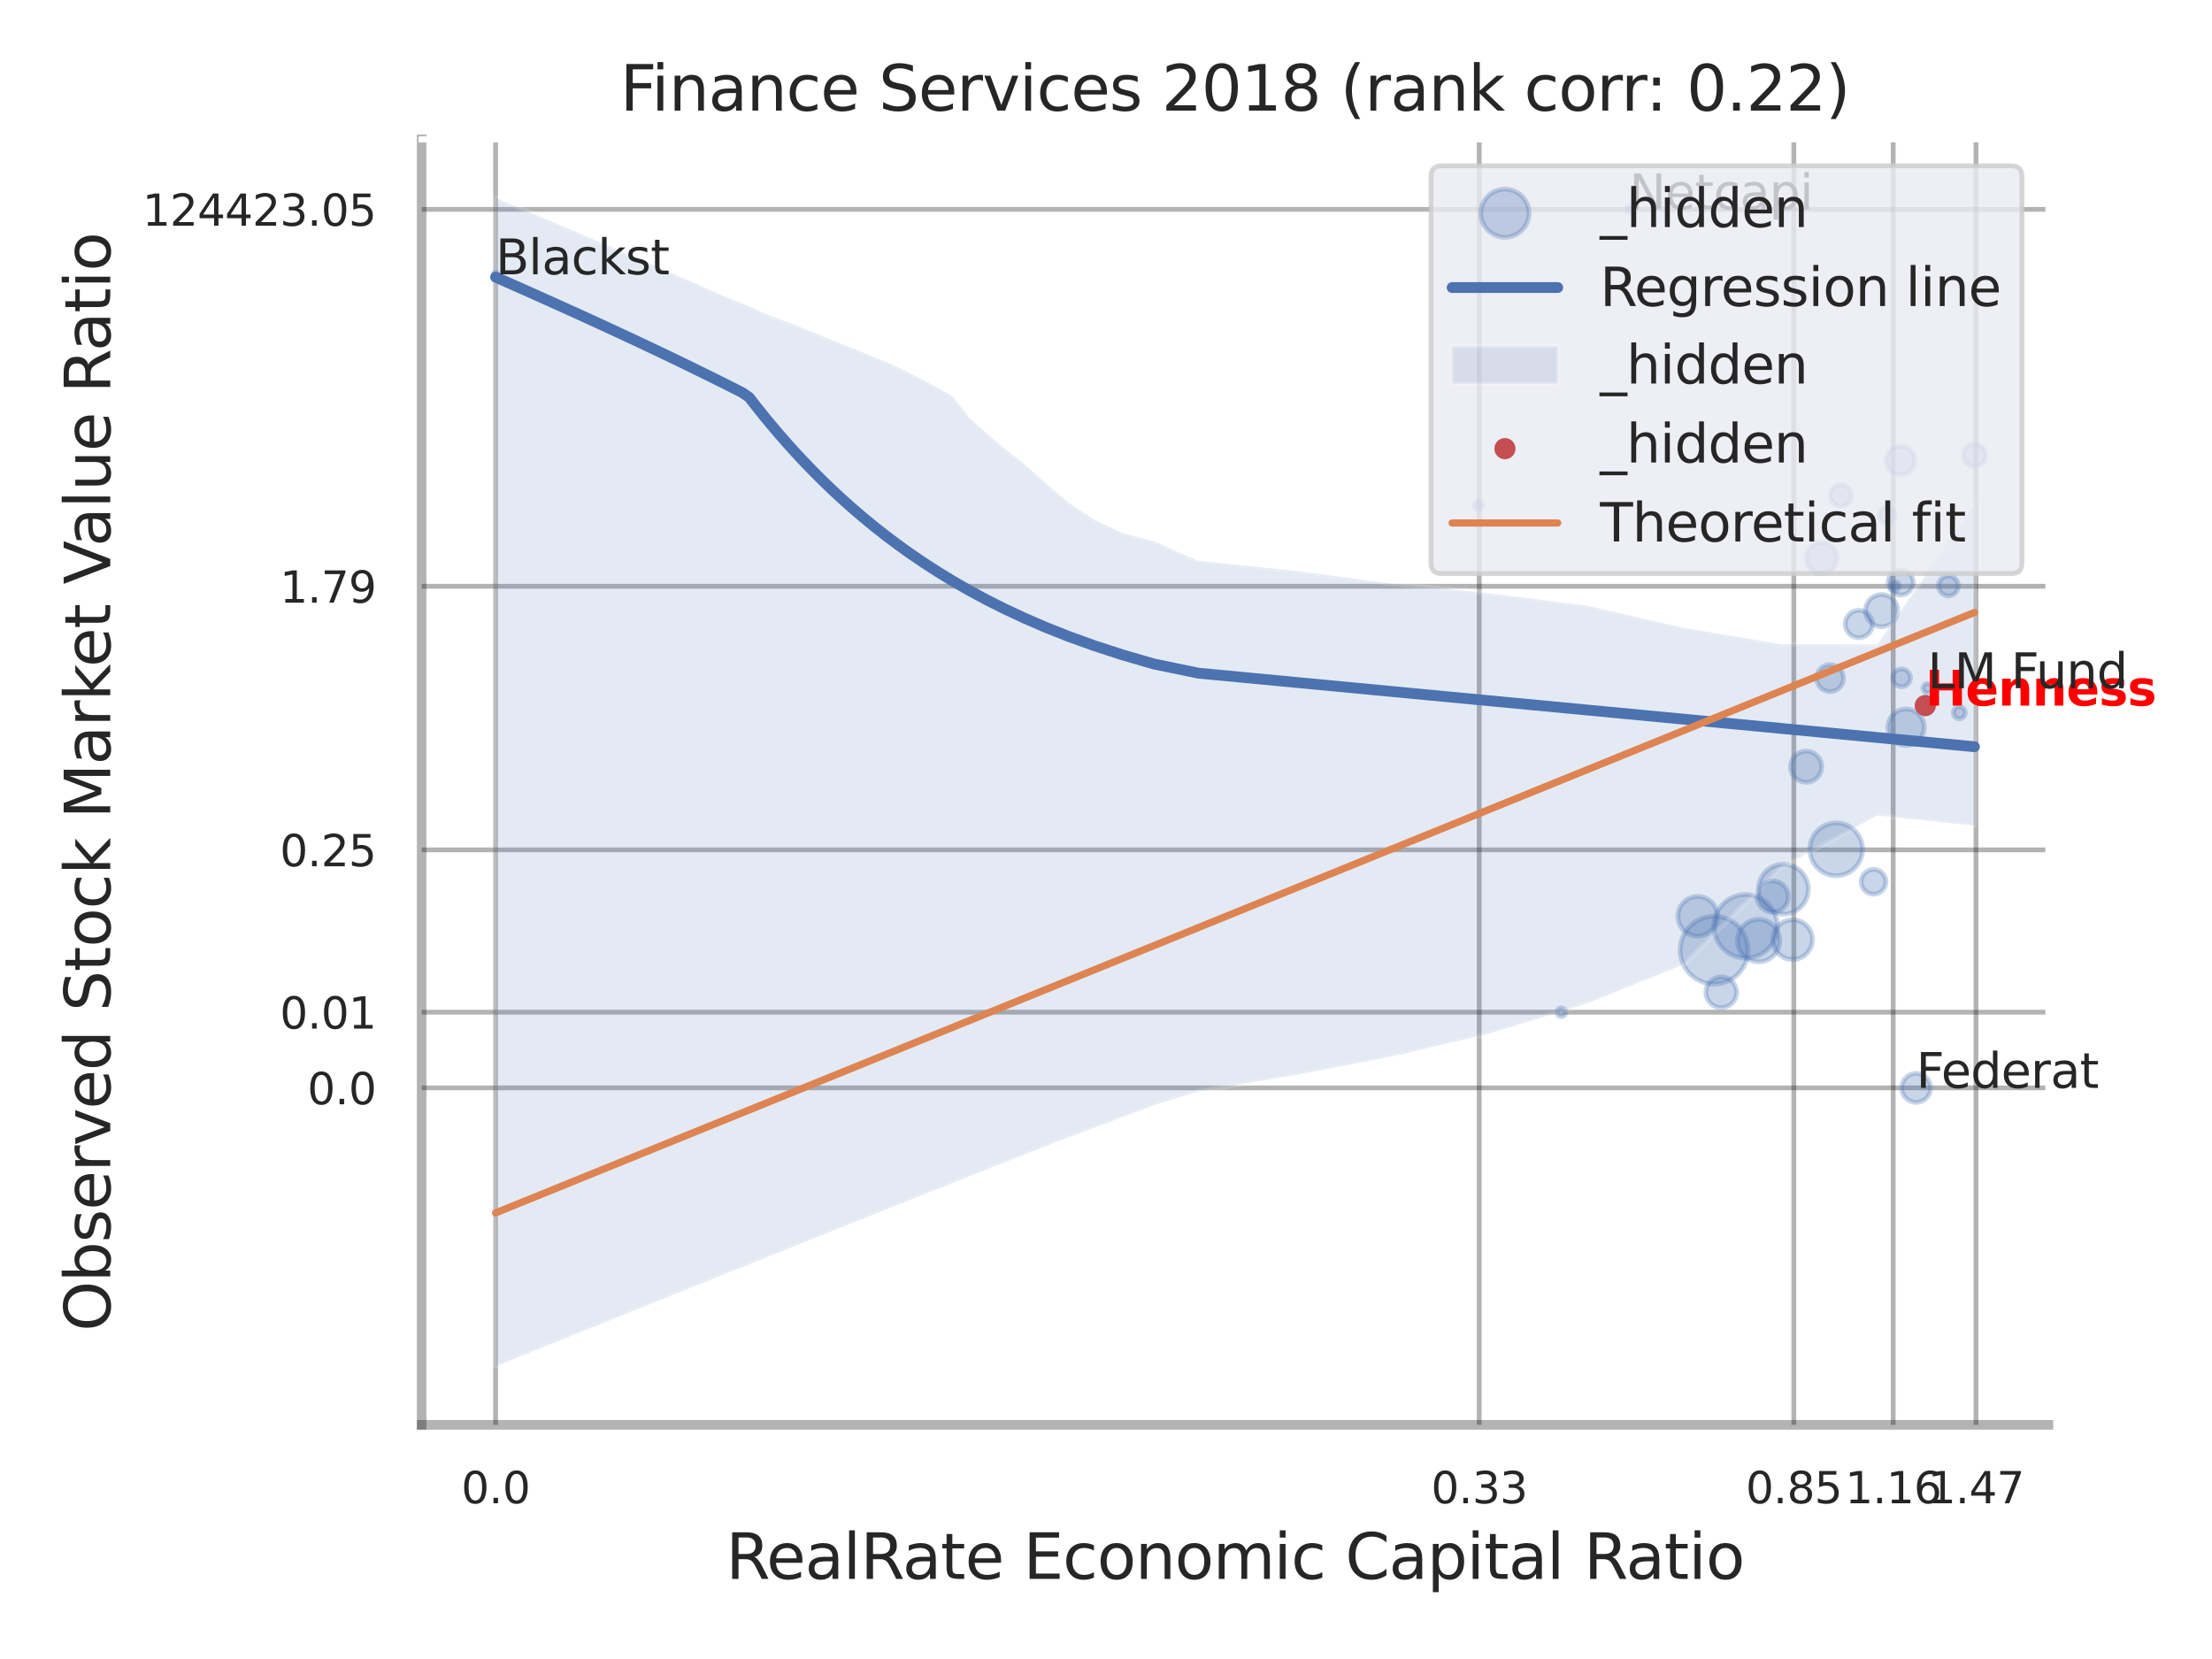 <?xml version="1.0" encoding="utf-8" standalone="no"?>
<!DOCTYPE svg PUBLIC "-//W3C//DTD SVG 1.1//EN"
  "http://www.w3.org/Graphics/SVG/1.1/DTD/svg11.dtd">
<svg xmlns:xlink="http://www.w3.org/1999/xlink" width="460.8pt" height="345.6pt" viewBox="0 0 460.8 345.6" xmlns="http://www.w3.org/2000/svg" version="1.1">
 <defs>
  <style type="text/css">*{stroke-linejoin: round; stroke-linecap: butt}</style>
 </defs>
 <g id="figure_1">
  <g id="patch_1">
   <path d="M 0 345.6 
L 460.8 345.6 
L 460.8 0 
L 0 0 
z
" style="fill: #ffffff"/>
  </g>
  <g id="axes_1">
   <g id="patch_2">
    <path d="M 87.84 296.82 
L 426.714 296.82 
L 426.714 29.04 
L 87.84 29.04 
z
" style="fill: #ffffff"/>
   </g>
   <g id="matplotlib.axis_1">
    <g id="xtick_1">
     <g id="line2d_1">
      <path d="M 103.246 296.82 
L 103.246 29.04 
" clip-path="url(#paa54092aa4)" style="fill: none; stroke: #000000; stroke-opacity: 0.3; stroke-linecap: round"/>
     </g>
     <g id="text_1">
      <!-- 0.0 -->
      <g style="fill: #262626" transform="translate(96.09 313.159) scale(0.09 -0.09)">
       <defs>
        <path id="DejaVuSans-30" d="M 2034 4250 
Q 1547 4250 1301 3770 
Q 1056 3291 1056 2328 
Q 1056 1369 1301 889 
Q 1547 409 2034 409 
Q 2525 409 2770 889 
Q 3016 1369 3016 2328 
Q 3016 3291 2770 3770 
Q 2525 4250 2034 4250 
z
M 2034 4750 
Q 2819 4750 3233 4129 
Q 3647 3509 3647 2328 
Q 3647 1150 3233 529 
Q 2819 -91 2034 -91 
Q 1250 -91 836 529 
Q 422 1150 422 2328 
Q 422 3509 836 4129 
Q 1250 4750 2034 4750 
z
" transform="scale(0.016)"/>
        <path id="DejaVuSans-2e" d="M 684 794 
L 1344 794 
L 1344 0 
L 684 0 
L 684 794 
z
" transform="scale(0.016)"/>
       </defs>
       <use xlink:href="#DejaVuSans-30"/>
       <use xlink:href="#DejaVuSans-2e" transform="translate(63.623 0)"/>
       <use xlink:href="#DejaVuSans-30" transform="translate(95.41 0)"/>
      </g>
     </g>
    </g>
    <g id="xtick_2">
     <g id="line2d_2">
      <path d="M 308.146 296.82 
L 308.146 29.04 
" clip-path="url(#paa54092aa4)" style="fill: none; stroke: #000000; stroke-opacity: 0.3; stroke-linecap: round"/>
     </g>
     <g id="text_2">
      <!-- 0.33 -->
      <g style="fill: #262626" transform="translate(298.126 313.159) scale(0.09 -0.09)">
       <defs>
        <path id="DejaVuSans-33" d="M 2597 2516 
Q 3050 2419 3304 2112 
Q 3559 1806 3559 1356 
Q 3559 666 3084 287 
Q 2609 -91 1734 -91 
Q 1441 -91 1130 -33 
Q 819 25 488 141 
L 488 750 
Q 750 597 1062 519 
Q 1375 441 1716 441 
Q 2309 441 2620 675 
Q 2931 909 2931 1356 
Q 2931 1769 2642 2001 
Q 2353 2234 1838 2234 
L 1294 2234 
L 1294 2753 
L 1863 2753 
Q 2328 2753 2575 2939 
Q 2822 3125 2822 3475 
Q 2822 3834 2567 4026 
Q 2313 4219 1838 4219 
Q 1578 4219 1281 4162 
Q 984 4106 628 3988 
L 628 4550 
Q 988 4650 1302 4700 
Q 1616 4750 1894 4750 
Q 2613 4750 3031 4423 
Q 3450 4097 3450 3541 
Q 3450 3153 3228 2886 
Q 3006 2619 2597 2516 
z
" transform="scale(0.016)"/>
       </defs>
       <use xlink:href="#DejaVuSans-30"/>
       <use xlink:href="#DejaVuSans-2e" transform="translate(63.623 0)"/>
       <use xlink:href="#DejaVuSans-33" transform="translate(95.41 0)"/>
       <use xlink:href="#DejaVuSans-33" transform="translate(159.033 0)"/>
      </g>
     </g>
    </g>
    <g id="xtick_3">
     <g id="line2d_3">
      <path d="M 373.689 296.82 
L 373.689 29.04 
" clip-path="url(#paa54092aa4)" style="fill: none; stroke: #000000; stroke-opacity: 0.3; stroke-linecap: round"/>
     </g>
     <g id="text_3">
      <!-- 0.85 -->
      <g style="fill: #262626" transform="translate(363.669 313.159) scale(0.09 -0.09)">
       <defs>
        <path id="DejaVuSans-38" d="M 2034 2216 
Q 1584 2216 1326 1975 
Q 1069 1734 1069 1313 
Q 1069 891 1326 650 
Q 1584 409 2034 409 
Q 2484 409 2743 651 
Q 3003 894 3003 1313 
Q 3003 1734 2745 1975 
Q 2488 2216 2034 2216 
z
M 1403 2484 
Q 997 2584 770 2862 
Q 544 3141 544 3541 
Q 544 4100 942 4425 
Q 1341 4750 2034 4750 
Q 2731 4750 3128 4425 
Q 3525 4100 3525 3541 
Q 3525 3141 3298 2862 
Q 3072 2584 2669 2484 
Q 3125 2378 3379 2068 
Q 3634 1759 3634 1313 
Q 3634 634 3220 271 
Q 2806 -91 2034 -91 
Q 1263 -91 848 271 
Q 434 634 434 1313 
Q 434 1759 690 2068 
Q 947 2378 1403 2484 
z
M 1172 3481 
Q 1172 3119 1398 2916 
Q 1625 2713 2034 2713 
Q 2441 2713 2670 2916 
Q 2900 3119 2900 3481 
Q 2900 3844 2670 4047 
Q 2441 4250 2034 4250 
Q 1625 4250 1398 4047 
Q 1172 3844 1172 3481 
z
" transform="scale(0.016)"/>
        <path id="DejaVuSans-35" d="M 691 4666 
L 3169 4666 
L 3169 4134 
L 1269 4134 
L 1269 2991 
Q 1406 3038 1543 3061 
Q 1681 3084 1819 3084 
Q 2600 3084 3056 2656 
Q 3513 2228 3513 1497 
Q 3513 744 3044 326 
Q 2575 -91 1722 -91 
Q 1428 -91 1123 -41 
Q 819 9 494 109 
L 494 744 
Q 775 591 1075 516 
Q 1375 441 1709 441 
Q 2250 441 2565 725 
Q 2881 1009 2881 1497 
Q 2881 1984 2565 2268 
Q 2250 2553 1709 2553 
Q 1456 2553 1204 2497 
Q 953 2441 691 2322 
L 691 4666 
z
" transform="scale(0.016)"/>
       </defs>
       <use xlink:href="#DejaVuSans-30"/>
       <use xlink:href="#DejaVuSans-2e" transform="translate(63.623 0)"/>
       <use xlink:href="#DejaVuSans-38" transform="translate(95.41 0)"/>
       <use xlink:href="#DejaVuSans-35" transform="translate(159.033 0)"/>
      </g>
     </g>
    </g>
    <g id="xtick_4">
     <g id="line2d_4">
      <path d="M 394.387 296.82 
L 394.387 29.04 
" clip-path="url(#paa54092aa4)" style="fill: none; stroke: #000000; stroke-opacity: 0.3; stroke-linecap: round"/>
     </g>
     <g id="text_4">
      <!-- 1.16 -->
      <g style="fill: #262626" transform="translate(384.367 313.159) scale(0.09 -0.09)">
       <defs>
        <path id="DejaVuSans-31" d="M 794 531 
L 1825 531 
L 1825 4091 
L 703 3866 
L 703 4441 
L 1819 4666 
L 2450 4666 
L 2450 531 
L 3481 531 
L 3481 0 
L 794 0 
L 794 531 
z
" transform="scale(0.016)"/>
        <path id="DejaVuSans-36" d="M 2113 2584 
Q 1688 2584 1439 2293 
Q 1191 2003 1191 1497 
Q 1191 994 1439 701 
Q 1688 409 2113 409 
Q 2538 409 2786 701 
Q 3034 994 3034 1497 
Q 3034 2003 2786 2293 
Q 2538 2584 2113 2584 
z
M 3366 4563 
L 3366 3988 
Q 3128 4100 2886 4159 
Q 2644 4219 2406 4219 
Q 1781 4219 1451 3797 
Q 1122 3375 1075 2522 
Q 1259 2794 1537 2939 
Q 1816 3084 2150 3084 
Q 2853 3084 3261 2657 
Q 3669 2231 3669 1497 
Q 3669 778 3244 343 
Q 2819 -91 2113 -91 
Q 1303 -91 875 529 
Q 447 1150 447 2328 
Q 447 3434 972 4092 
Q 1497 4750 2381 4750 
Q 2619 4750 2861 4703 
Q 3103 4656 3366 4563 
z
" transform="scale(0.016)"/>
       </defs>
       <use xlink:href="#DejaVuSans-31"/>
       <use xlink:href="#DejaVuSans-2e" transform="translate(63.623 0)"/>
       <use xlink:href="#DejaVuSans-31" transform="translate(95.41 0)"/>
       <use xlink:href="#DejaVuSans-36" transform="translate(159.033 0)"/>
      </g>
     </g>
    </g>
    <g id="xtick_5">
     <g id="line2d_5">
      <path d="M 411.635 296.82 
L 411.635 29.04 
" clip-path="url(#paa54092aa4)" style="fill: none; stroke: #000000; stroke-opacity: 0.3; stroke-linecap: round"/>
     </g>
     <g id="text_5">
      <!-- 1.47 -->
      <g style="fill: #262626" transform="translate(401.615 313.159) scale(0.09 -0.09)">
       <defs>
        <path id="DejaVuSans-34" d="M 2419 4116 
L 825 1625 
L 2419 1625 
L 2419 4116 
z
M 2253 4666 
L 3047 4666 
L 3047 1625 
L 3713 1625 
L 3713 1100 
L 3047 1100 
L 3047 0 
L 2419 0 
L 2419 1100 
L 313 1100 
L 313 1709 
L 2253 4666 
z
" transform="scale(0.016)"/>
        <path id="DejaVuSans-37" d="M 525 4666 
L 3525 4666 
L 3525 4397 
L 1831 0 
L 1172 0 
L 2766 4134 
L 525 4134 
L 525 4666 
z
" transform="scale(0.016)"/>
       </defs>
       <use xlink:href="#DejaVuSans-31"/>
       <use xlink:href="#DejaVuSans-2e" transform="translate(63.623 0)"/>
       <use xlink:href="#DejaVuSans-34" transform="translate(95.41 0)"/>
       <use xlink:href="#DejaVuSans-37" transform="translate(159.033 0)"/>
      </g>
     </g>
    </g>
    <g id="xtick_6"/>
    <g id="xtick_7"/>
    <g id="xtick_8"/>
    <g id="text_6">
     <!-- RealRate Economic Capital Ratio -->
     <g style="fill: #262626" transform="translate(151.223 328.908) scale(0.13 -0.13)">
      <defs>
       <path id="DejaVuSans-52" d="M 2841 2188 
Q 3044 2119 3236 1894 
Q 3428 1669 3622 1275 
L 4263 0 
L 3584 0 
L 2988 1197 
Q 2756 1666 2539 1819 
Q 2322 1972 1947 1972 
L 1259 1972 
L 1259 0 
L 628 0 
L 628 4666 
L 2053 4666 
Q 2853 4666 3247 4331 
Q 3641 3997 3641 3322 
Q 3641 2881 3436 2590 
Q 3231 2300 2841 2188 
z
M 1259 4147 
L 1259 2491 
L 2053 2491 
Q 2509 2491 2742 2702 
Q 2975 2913 2975 3322 
Q 2975 3731 2742 3939 
Q 2509 4147 2053 4147 
L 1259 4147 
z
" transform="scale(0.016)"/>
       <path id="DejaVuSans-65" d="M 3597 1894 
L 3597 1613 
L 953 1613 
Q 991 1019 1311 708 
Q 1631 397 2203 397 
Q 2534 397 2845 478 
Q 3156 559 3463 722 
L 3463 178 
Q 3153 47 2828 -22 
Q 2503 -91 2169 -91 
Q 1331 -91 842 396 
Q 353 884 353 1716 
Q 353 2575 817 3079 
Q 1281 3584 2069 3584 
Q 2775 3584 3186 3129 
Q 3597 2675 3597 1894 
z
M 3022 2063 
Q 3016 2534 2758 2815 
Q 2500 3097 2075 3097 
Q 1594 3097 1305 2825 
Q 1016 2553 972 2059 
L 3022 2063 
z
" transform="scale(0.016)"/>
       <path id="DejaVuSans-61" d="M 2194 1759 
Q 1497 1759 1228 1600 
Q 959 1441 959 1056 
Q 959 750 1161 570 
Q 1363 391 1709 391 
Q 2188 391 2477 730 
Q 2766 1069 2766 1631 
L 2766 1759 
L 2194 1759 
z
M 3341 1997 
L 3341 0 
L 2766 0 
L 2766 531 
Q 2569 213 2275 61 
Q 1981 -91 1556 -91 
Q 1019 -91 701 211 
Q 384 513 384 1019 
Q 384 1609 779 1909 
Q 1175 2209 1959 2209 
L 2766 2209 
L 2766 2266 
Q 2766 2663 2505 2880 
Q 2244 3097 1772 3097 
Q 1472 3097 1187 3025 
Q 903 2953 641 2809 
L 641 3341 
Q 956 3463 1253 3523 
Q 1550 3584 1831 3584 
Q 2591 3584 2966 3190 
Q 3341 2797 3341 1997 
z
" transform="scale(0.016)"/>
       <path id="DejaVuSans-6c" d="M 603 4863 
L 1178 4863 
L 1178 0 
L 603 0 
L 603 4863 
z
" transform="scale(0.016)"/>
       <path id="DejaVuSans-74" d="M 1172 4494 
L 1172 3500 
L 2356 3500 
L 2356 3053 
L 1172 3053 
L 1172 1153 
Q 1172 725 1289 603 
Q 1406 481 1766 481 
L 2356 481 
L 2356 0 
L 1766 0 
Q 1100 0 847 248 
Q 594 497 594 1153 
L 594 3053 
L 172 3053 
L 172 3500 
L 594 3500 
L 594 4494 
L 1172 4494 
z
" transform="scale(0.016)"/>
       <path id="DejaVuSans-20" transform="scale(0.016)"/>
       <path id="DejaVuSans-45" d="M 628 4666 
L 3578 4666 
L 3578 4134 
L 1259 4134 
L 1259 2753 
L 3481 2753 
L 3481 2222 
L 1259 2222 
L 1259 531 
L 3634 531 
L 3634 0 
L 628 0 
L 628 4666 
z
" transform="scale(0.016)"/>
       <path id="DejaVuSans-63" d="M 3122 3366 
L 3122 2828 
Q 2878 2963 2633 3030 
Q 2388 3097 2138 3097 
Q 1578 3097 1268 2742 
Q 959 2388 959 1747 
Q 959 1106 1268 751 
Q 1578 397 2138 397 
Q 2388 397 2633 464 
Q 2878 531 3122 666 
L 3122 134 
Q 2881 22 2623 -34 
Q 2366 -91 2075 -91 
Q 1284 -91 818 406 
Q 353 903 353 1747 
Q 353 2603 823 3093 
Q 1294 3584 2113 3584 
Q 2378 3584 2631 3529 
Q 2884 3475 3122 3366 
z
" transform="scale(0.016)"/>
       <path id="DejaVuSans-6f" d="M 1959 3097 
Q 1497 3097 1228 2736 
Q 959 2375 959 1747 
Q 959 1119 1226 758 
Q 1494 397 1959 397 
Q 2419 397 2687 759 
Q 2956 1122 2956 1747 
Q 2956 2369 2687 2733 
Q 2419 3097 1959 3097 
z
M 1959 3584 
Q 2709 3584 3137 3096 
Q 3566 2609 3566 1747 
Q 3566 888 3137 398 
Q 2709 -91 1959 -91 
Q 1206 -91 779 398 
Q 353 888 353 1747 
Q 353 2609 779 3096 
Q 1206 3584 1959 3584 
z
" transform="scale(0.016)"/>
       <path id="DejaVuSans-6e" d="M 3513 2113 
L 3513 0 
L 2938 0 
L 2938 2094 
Q 2938 2591 2744 2837 
Q 2550 3084 2163 3084 
Q 1697 3084 1428 2787 
Q 1159 2491 1159 1978 
L 1159 0 
L 581 0 
L 581 3500 
L 1159 3500 
L 1159 2956 
Q 1366 3272 1645 3428 
Q 1925 3584 2291 3584 
Q 2894 3584 3203 3211 
Q 3513 2838 3513 2113 
z
" transform="scale(0.016)"/>
       <path id="DejaVuSans-6d" d="M 3328 2828 
Q 3544 3216 3844 3400 
Q 4144 3584 4550 3584 
Q 5097 3584 5394 3201 
Q 5691 2819 5691 2113 
L 5691 0 
L 5113 0 
L 5113 2094 
Q 5113 2597 4934 2840 
Q 4756 3084 4391 3084 
Q 3944 3084 3684 2787 
Q 3425 2491 3425 1978 
L 3425 0 
L 2847 0 
L 2847 2094 
Q 2847 2600 2669 2842 
Q 2491 3084 2119 3084 
Q 1678 3084 1418 2786 
Q 1159 2488 1159 1978 
L 1159 0 
L 581 0 
L 581 3500 
L 1159 3500 
L 1159 2956 
Q 1356 3278 1631 3431 
Q 1906 3584 2284 3584 
Q 2666 3584 2933 3390 
Q 3200 3197 3328 2828 
z
" transform="scale(0.016)"/>
       <path id="DejaVuSans-69" d="M 603 3500 
L 1178 3500 
L 1178 0 
L 603 0 
L 603 3500 
z
M 603 4863 
L 1178 4863 
L 1178 4134 
L 603 4134 
L 603 4863 
z
" transform="scale(0.016)"/>
       <path id="DejaVuSans-43" d="M 4122 4306 
L 4122 3641 
Q 3803 3938 3442 4084 
Q 3081 4231 2675 4231 
Q 1875 4231 1450 3742 
Q 1025 3253 1025 2328 
Q 1025 1406 1450 917 
Q 1875 428 2675 428 
Q 3081 428 3442 575 
Q 3803 722 4122 1019 
L 4122 359 
Q 3791 134 3420 21 
Q 3050 -91 2638 -91 
Q 1578 -91 968 557 
Q 359 1206 359 2328 
Q 359 3453 968 4101 
Q 1578 4750 2638 4750 
Q 3056 4750 3426 4639 
Q 3797 4528 4122 4306 
z
" transform="scale(0.016)"/>
       <path id="DejaVuSans-70" d="M 1159 525 
L 1159 -1331 
L 581 -1331 
L 581 3500 
L 1159 3500 
L 1159 2969 
Q 1341 3281 1617 3432 
Q 1894 3584 2278 3584 
Q 2916 3584 3314 3078 
Q 3713 2572 3713 1747 
Q 3713 922 3314 415 
Q 2916 -91 2278 -91 
Q 1894 -91 1617 61 
Q 1341 213 1159 525 
z
M 3116 1747 
Q 3116 2381 2855 2742 
Q 2594 3103 2138 3103 
Q 1681 3103 1420 2742 
Q 1159 2381 1159 1747 
Q 1159 1113 1420 752 
Q 1681 391 2138 391 
Q 2594 391 2855 752 
Q 3116 1113 3116 1747 
z
" transform="scale(0.016)"/>
      </defs>
      <use xlink:href="#DejaVuSans-52"/>
      <use xlink:href="#DejaVuSans-65" transform="translate(64.982 0)"/>
      <use xlink:href="#DejaVuSans-61" transform="translate(126.506 0)"/>
      <use xlink:href="#DejaVuSans-6c" transform="translate(187.785 0)"/>
      <use xlink:href="#DejaVuSans-52" transform="translate(215.568 0)"/>
      <use xlink:href="#DejaVuSans-61" transform="translate(282.801 0)"/>
      <use xlink:href="#DejaVuSans-74" transform="translate(344.08 0)"/>
      <use xlink:href="#DejaVuSans-65" transform="translate(383.289 0)"/>
      <use xlink:href="#DejaVuSans-20" transform="translate(444.812 0)"/>
      <use xlink:href="#DejaVuSans-45" transform="translate(476.6 0)"/>
      <use xlink:href="#DejaVuSans-63" transform="translate(539.783 0)"/>
      <use xlink:href="#DejaVuSans-6f" transform="translate(594.764 0)"/>
      <use xlink:href="#DejaVuSans-6e" transform="translate(655.945 0)"/>
      <use xlink:href="#DejaVuSans-6f" transform="translate(719.324 0)"/>
      <use xlink:href="#DejaVuSans-6d" transform="translate(780.506 0)"/>
      <use xlink:href="#DejaVuSans-69" transform="translate(877.918 0)"/>
      <use xlink:href="#DejaVuSans-63" transform="translate(905.701 0)"/>
      <use xlink:href="#DejaVuSans-20" transform="translate(960.682 0)"/>
      <use xlink:href="#DejaVuSans-43" transform="translate(992.469 0)"/>
      <use xlink:href="#DejaVuSans-61" transform="translate(1062.293 0)"/>
      <use xlink:href="#DejaVuSans-70" transform="translate(1123.572 0)"/>
      <use xlink:href="#DejaVuSans-69" transform="translate(1187.049 0)"/>
      <use xlink:href="#DejaVuSans-74" transform="translate(1214.832 0)"/>
      <use xlink:href="#DejaVuSans-61" transform="translate(1254.041 0)"/>
      <use xlink:href="#DejaVuSans-6c" transform="translate(1315.32 0)"/>
      <use xlink:href="#DejaVuSans-20" transform="translate(1343.104 0)"/>
      <use xlink:href="#DejaVuSans-52" transform="translate(1374.891 0)"/>
      <use xlink:href="#DejaVuSans-61" transform="translate(1442.123 0)"/>
      <use xlink:href="#DejaVuSans-74" transform="translate(1503.402 0)"/>
      <use xlink:href="#DejaVuSans-69" transform="translate(1542.611 0)"/>
      <use xlink:href="#DejaVuSans-6f" transform="translate(1570.395 0)"/>
     </g>
    </g>
   </g>
   <g id="matplotlib.axis_2">
    <g id="ytick_1">
     <g id="line2d_6">
      <path d="M 87.84 226.625 
L 426.714 226.625 
" clip-path="url(#paa54092aa4)" style="fill: none; stroke: #000000; stroke-opacity: 0.3; stroke-linecap: round"/>
     </g>
     <g id="text_7">
      <!-- 0.0 -->
      <g style="fill: #262626" transform="translate(64.027 230.044) scale(0.09 -0.09)">
       <use xlink:href="#DejaVuSans-30"/>
       <use xlink:href="#DejaVuSans-2e" transform="translate(63.623 0)"/>
       <use xlink:href="#DejaVuSans-30" transform="translate(95.41 0)"/>
      </g>
     </g>
    </g>
    <g id="ytick_2">
     <g id="line2d_7">
      <path d="M 87.84 210.86 
L 426.714 210.86 
" clip-path="url(#paa54092aa4)" style="fill: none; stroke: #000000; stroke-opacity: 0.3; stroke-linecap: round"/>
     </g>
     <g id="text_8">
      <!-- 0.01 -->
      <g style="fill: #262626" transform="translate(58.301 214.279) scale(0.09 -0.09)">
       <use xlink:href="#DejaVuSans-30"/>
       <use xlink:href="#DejaVuSans-2e" transform="translate(63.623 0)"/>
       <use xlink:href="#DejaVuSans-30" transform="translate(95.41 0)"/>
       <use xlink:href="#DejaVuSans-31" transform="translate(159.033 0)"/>
      </g>
     </g>
    </g>
    <g id="ytick_3">
     <g id="line2d_8">
      <path d="M 87.84 177.036 
L 426.714 177.036 
" clip-path="url(#paa54092aa4)" style="fill: none; stroke: #000000; stroke-opacity: 0.3; stroke-linecap: round"/>
     </g>
     <g id="text_9">
      <!-- 0.25 -->
      <g style="fill: #262626" transform="translate(58.301 180.456) scale(0.09 -0.09)">
       <defs>
        <path id="DejaVuSans-32" d="M 1228 531 
L 3431 531 
L 3431 0 
L 469 0 
L 469 531 
Q 828 903 1448 1529 
Q 2069 2156 2228 2338 
Q 2531 2678 2651 2914 
Q 2772 3150 2772 3378 
Q 2772 3750 2511 3984 
Q 2250 4219 1831 4219 
Q 1534 4219 1204 4116 
Q 875 4013 500 3803 
L 500 4441 
Q 881 4594 1212 4672 
Q 1544 4750 1819 4750 
Q 2544 4750 2975 4387 
Q 3406 4025 3406 3419 
Q 3406 3131 3298 2873 
Q 3191 2616 2906 2266 
Q 2828 2175 2409 1742 
Q 1991 1309 1228 531 
z
" transform="scale(0.016)"/>
       </defs>
       <use xlink:href="#DejaVuSans-30"/>
       <use xlink:href="#DejaVuSans-2e" transform="translate(63.623 0)"/>
       <use xlink:href="#DejaVuSans-32" transform="translate(95.41 0)"/>
       <use xlink:href="#DejaVuSans-35" transform="translate(159.033 0)"/>
      </g>
     </g>
    </g>
    <g id="ytick_4">
     <g id="line2d_9">
      <path d="M 87.84 122.13 
L 426.714 122.13 
" clip-path="url(#paa54092aa4)" style="fill: none; stroke: #000000; stroke-opacity: 0.3; stroke-linecap: round"/>
     </g>
     <g id="text_10">
      <!-- 1.79 -->
      <g style="fill: #262626" transform="translate(58.301 125.55) scale(0.09 -0.09)">
       <defs>
        <path id="DejaVuSans-39" d="M 703 97 
L 703 672 
Q 941 559 1184 500 
Q 1428 441 1663 441 
Q 2288 441 2617 861 
Q 2947 1281 2994 2138 
Q 2813 1869 2534 1725 
Q 2256 1581 1919 1581 
Q 1219 1581 811 2004 
Q 403 2428 403 3163 
Q 403 3881 828 4315 
Q 1253 4750 1959 4750 
Q 2769 4750 3195 4129 
Q 3622 3509 3622 2328 
Q 3622 1225 3098 567 
Q 2575 -91 1691 -91 
Q 1453 -91 1209 -44 
Q 966 3 703 97 
z
M 1959 2075 
Q 2384 2075 2632 2365 
Q 2881 2656 2881 3163 
Q 2881 3666 2632 3958 
Q 2384 4250 1959 4250 
Q 1534 4250 1286 3958 
Q 1038 3666 1038 3163 
Q 1038 2656 1286 2365 
Q 1534 2075 1959 2075 
z
" transform="scale(0.016)"/>
       </defs>
       <use xlink:href="#DejaVuSans-31"/>
       <use xlink:href="#DejaVuSans-2e" transform="translate(63.623 0)"/>
       <use xlink:href="#DejaVuSans-37" transform="translate(95.41 0)"/>
       <use xlink:href="#DejaVuSans-39" transform="translate(159.033 0)"/>
      </g>
     </g>
    </g>
    <g id="ytick_5">
     <g id="line2d_10">
      <path d="M 87.84 43.613 
L 426.714 43.613 
" clip-path="url(#paa54092aa4)" style="fill: none; stroke: #000000; stroke-opacity: 0.3; stroke-linecap: round"/>
     </g>
     <g id="text_11">
      <!-- 124423.05 -->
      <g style="fill: #262626" transform="translate(29.67 47.032) scale(0.09 -0.09)">
       <use xlink:href="#DejaVuSans-31"/>
       <use xlink:href="#DejaVuSans-32" transform="translate(63.623 0)"/>
       <use xlink:href="#DejaVuSans-34" transform="translate(127.246 0)"/>
       <use xlink:href="#DejaVuSans-34" transform="translate(190.869 0)"/>
       <use xlink:href="#DejaVuSans-32" transform="translate(254.492 0)"/>
       <use xlink:href="#DejaVuSans-33" transform="translate(318.115 0)"/>
       <use xlink:href="#DejaVuSans-2e" transform="translate(381.738 0)"/>
       <use xlink:href="#DejaVuSans-30" transform="translate(413.525 0)"/>
       <use xlink:href="#DejaVuSans-35" transform="translate(477.148 0)"/>
      </g>
     </g>
    </g>
    <g id="ytick_6"/>
    <g id="ytick_7"/>
    <g id="ytick_8"/>
    <g id="ytick_9"/>
    <g id="ytick_10"/>
    <g id="ytick_11"/>
    <g id="text_12">
     <!-- Observed Stock Market Value Ratio -->
     <g style="fill: #262626" transform="translate(22.966 277.332) rotate(-90) scale(0.13 -0.13)">
      <defs>
       <path id="DejaVuSans-4f" d="M 2522 4238 
Q 1834 4238 1429 3725 
Q 1025 3213 1025 2328 
Q 1025 1447 1429 934 
Q 1834 422 2522 422 
Q 3209 422 3611 934 
Q 4013 1447 4013 2328 
Q 4013 3213 3611 3725 
Q 3209 4238 2522 4238 
z
M 2522 4750 
Q 3503 4750 4090 4092 
Q 4678 3434 4678 2328 
Q 4678 1225 4090 567 
Q 3503 -91 2522 -91 
Q 1538 -91 948 565 
Q 359 1222 359 2328 
Q 359 3434 948 4092 
Q 1538 4750 2522 4750 
z
" transform="scale(0.016)"/>
       <path id="DejaVuSans-62" d="M 3116 1747 
Q 3116 2381 2855 2742 
Q 2594 3103 2138 3103 
Q 1681 3103 1420 2742 
Q 1159 2381 1159 1747 
Q 1159 1113 1420 752 
Q 1681 391 2138 391 
Q 2594 391 2855 752 
Q 3116 1113 3116 1747 
z
M 1159 2969 
Q 1341 3281 1617 3432 
Q 1894 3584 2278 3584 
Q 2916 3584 3314 3078 
Q 3713 2572 3713 1747 
Q 3713 922 3314 415 
Q 2916 -91 2278 -91 
Q 1894 -91 1617 61 
Q 1341 213 1159 525 
L 1159 0 
L 581 0 
L 581 4863 
L 1159 4863 
L 1159 2969 
z
" transform="scale(0.016)"/>
       <path id="DejaVuSans-73" d="M 2834 3397 
L 2834 2853 
Q 2591 2978 2328 3040 
Q 2066 3103 1784 3103 
Q 1356 3103 1142 2972 
Q 928 2841 928 2578 
Q 928 2378 1081 2264 
Q 1234 2150 1697 2047 
L 1894 2003 
Q 2506 1872 2764 1633 
Q 3022 1394 3022 966 
Q 3022 478 2636 193 
Q 2250 -91 1575 -91 
Q 1294 -91 989 -36 
Q 684 19 347 128 
L 347 722 
Q 666 556 975 473 
Q 1284 391 1588 391 
Q 1994 391 2212 530 
Q 2431 669 2431 922 
Q 2431 1156 2273 1281 
Q 2116 1406 1581 1522 
L 1381 1569 
Q 847 1681 609 1914 
Q 372 2147 372 2553 
Q 372 3047 722 3315 
Q 1072 3584 1716 3584 
Q 2034 3584 2315 3537 
Q 2597 3491 2834 3397 
z
" transform="scale(0.016)"/>
       <path id="DejaVuSans-72" d="M 2631 2963 
Q 2534 3019 2420 3045 
Q 2306 3072 2169 3072 
Q 1681 3072 1420 2755 
Q 1159 2438 1159 1844 
L 1159 0 
L 581 0 
L 581 3500 
L 1159 3500 
L 1159 2956 
Q 1341 3275 1631 3429 
Q 1922 3584 2338 3584 
Q 2397 3584 2469 3576 
Q 2541 3569 2628 3553 
L 2631 2963 
z
" transform="scale(0.016)"/>
       <path id="DejaVuSans-76" d="M 191 3500 
L 800 3500 
L 1894 563 
L 2988 3500 
L 3597 3500 
L 2284 0 
L 1503 0 
L 191 3500 
z
" transform="scale(0.016)"/>
       <path id="DejaVuSans-64" d="M 2906 2969 
L 2906 4863 
L 3481 4863 
L 3481 0 
L 2906 0 
L 2906 525 
Q 2725 213 2448 61 
Q 2172 -91 1784 -91 
Q 1150 -91 751 415 
Q 353 922 353 1747 
Q 353 2572 751 3078 
Q 1150 3584 1784 3584 
Q 2172 3584 2448 3432 
Q 2725 3281 2906 2969 
z
M 947 1747 
Q 947 1113 1208 752 
Q 1469 391 1925 391 
Q 2381 391 2643 752 
Q 2906 1113 2906 1747 
Q 2906 2381 2643 2742 
Q 2381 3103 1925 3103 
Q 1469 3103 1208 2742 
Q 947 2381 947 1747 
z
" transform="scale(0.016)"/>
       <path id="DejaVuSans-53" d="M 3425 4513 
L 3425 3897 
Q 3066 4069 2747 4153 
Q 2428 4238 2131 4238 
Q 1616 4238 1336 4038 
Q 1056 3838 1056 3469 
Q 1056 3159 1242 3001 
Q 1428 2844 1947 2747 
L 2328 2669 
Q 3034 2534 3370 2195 
Q 3706 1856 3706 1288 
Q 3706 609 3251 259 
Q 2797 -91 1919 -91 
Q 1588 -91 1214 -16 
Q 841 59 441 206 
L 441 856 
Q 825 641 1194 531 
Q 1563 422 1919 422 
Q 2459 422 2753 634 
Q 3047 847 3047 1241 
Q 3047 1584 2836 1778 
Q 2625 1972 2144 2069 
L 1759 2144 
Q 1053 2284 737 2584 
Q 422 2884 422 3419 
Q 422 4038 858 4394 
Q 1294 4750 2059 4750 
Q 2388 4750 2728 4690 
Q 3069 4631 3425 4513 
z
" transform="scale(0.016)"/>
       <path id="DejaVuSans-6b" d="M 581 4863 
L 1159 4863 
L 1159 1991 
L 2875 3500 
L 3609 3500 
L 1753 1863 
L 3688 0 
L 2938 0 
L 1159 1709 
L 1159 0 
L 581 0 
L 581 4863 
z
" transform="scale(0.016)"/>
       <path id="DejaVuSans-4d" d="M 628 4666 
L 1569 4666 
L 2759 1491 
L 3956 4666 
L 4897 4666 
L 4897 0 
L 4281 0 
L 4281 4097 
L 3078 897 
L 2444 897 
L 1241 4097 
L 1241 0 
L 628 0 
L 628 4666 
z
" transform="scale(0.016)"/>
       <path id="DejaVuSans-56" d="M 1831 0 
L 50 4666 
L 709 4666 
L 2188 738 
L 3669 4666 
L 4325 4666 
L 2547 0 
L 1831 0 
z
" transform="scale(0.016)"/>
       <path id="DejaVuSans-75" d="M 544 1381 
L 544 3500 
L 1119 3500 
L 1119 1403 
Q 1119 906 1312 657 
Q 1506 409 1894 409 
Q 2359 409 2629 706 
Q 2900 1003 2900 1516 
L 2900 3500 
L 3475 3500 
L 3475 0 
L 2900 0 
L 2900 538 
Q 2691 219 2414 64 
Q 2138 -91 1772 -91 
Q 1169 -91 856 284 
Q 544 659 544 1381 
z
M 1991 3584 
L 1991 3584 
z
" transform="scale(0.016)"/>
      </defs>
      <use xlink:href="#DejaVuSans-4f"/>
      <use xlink:href="#DejaVuSans-62" transform="translate(78.711 0)"/>
      <use xlink:href="#DejaVuSans-73" transform="translate(142.188 0)"/>
      <use xlink:href="#DejaVuSans-65" transform="translate(194.287 0)"/>
      <use xlink:href="#DejaVuSans-72" transform="translate(255.811 0)"/>
      <use xlink:href="#DejaVuSans-76" transform="translate(296.924 0)"/>
      <use xlink:href="#DejaVuSans-65" transform="translate(356.104 0)"/>
      <use xlink:href="#DejaVuSans-64" transform="translate(417.627 0)"/>
      <use xlink:href="#DejaVuSans-20" transform="translate(481.104 0)"/>
      <use xlink:href="#DejaVuSans-53" transform="translate(512.891 0)"/>
      <use xlink:href="#DejaVuSans-74" transform="translate(576.367 0)"/>
      <use xlink:href="#DejaVuSans-6f" transform="translate(615.576 0)"/>
      <use xlink:href="#DejaVuSans-63" transform="translate(676.758 0)"/>
      <use xlink:href="#DejaVuSans-6b" transform="translate(731.738 0)"/>
      <use xlink:href="#DejaVuSans-20" transform="translate(789.648 0)"/>
      <use xlink:href="#DejaVuSans-4d" transform="translate(821.436 0)"/>
      <use xlink:href="#DejaVuSans-61" transform="translate(907.715 0)"/>
      <use xlink:href="#DejaVuSans-72" transform="translate(968.994 0)"/>
      <use xlink:href="#DejaVuSans-6b" transform="translate(1010.107 0)"/>
      <use xlink:href="#DejaVuSans-65" transform="translate(1064.393 0)"/>
      <use xlink:href="#DejaVuSans-74" transform="translate(1125.916 0)"/>
      <use xlink:href="#DejaVuSans-20" transform="translate(1165.125 0)"/>
      <use xlink:href="#DejaVuSans-56" transform="translate(1196.912 0)"/>
      <use xlink:href="#DejaVuSans-61" transform="translate(1257.57 0)"/>
      <use xlink:href="#DejaVuSans-6c" transform="translate(1318.85 0)"/>
      <use xlink:href="#DejaVuSans-75" transform="translate(1346.633 0)"/>
      <use xlink:href="#DejaVuSans-65" transform="translate(1410.012 0)"/>
      <use xlink:href="#DejaVuSans-20" transform="translate(1471.535 0)"/>
      <use xlink:href="#DejaVuSans-52" transform="translate(1503.322 0)"/>
      <use xlink:href="#DejaVuSans-61" transform="translate(1570.555 0)"/>
      <use xlink:href="#DejaVuSans-74" transform="translate(1631.834 0)"/>
      <use xlink:href="#DejaVuSans-69" transform="translate(1671.043 0)"/>
      <use xlink:href="#DejaVuSans-6f" transform="translate(1698.826 0)"/>
     </g>
    </g>
   </g>
   <g id="PathCollection_1">
    <path d="M 393.084 108.941 
C 393.523 108.941 393.944 108.767 394.255 108.456 
C 394.565 108.146 394.739 107.725 394.739 107.286 
C 394.739 106.847 394.565 106.426 394.255 106.116 
C 393.944 105.805 393.523 105.631 393.084 105.631 
C 392.645 105.631 392.224 105.805 391.914 106.116 
C 391.603 106.426 391.429 106.847 391.429 107.286 
C 391.429 107.725 391.603 108.146 391.914 108.456 
C 392.224 108.767 392.645 108.941 393.084 108.941 
z
" clip-path="url(#paa54092aa4)" style="fill: #4c72b0; fill-opacity: 0.3; stroke: #4c72b0; stroke-opacity: 0.3"/>
    <path d="M 408.169 149.726 
C 408.501 149.726 408.821 149.594 409.056 149.359 
C 409.291 149.124 409.423 148.805 409.423 148.472 
C 409.423 148.139 409.291 147.82 409.056 147.585 
C 408.821 147.349 408.501 147.217 408.169 147.217 
C 407.836 147.217 407.517 147.349 407.282 147.585 
C 407.046 147.82 406.914 148.139 406.914 148.472 
C 406.914 148.805 407.046 149.124 407.282 149.359 
C 407.517 149.594 407.836 149.726 408.169 149.726 
z
" clip-path="url(#paa54092aa4)" style="fill: #4c72b0; fill-opacity: 0.3; stroke: #4c72b0; stroke-opacity: 0.3"/>
    <path d="M 357.078 204.996 
C 358.953 204.996 360.752 204.251 362.078 202.925 
C 363.404 201.599 364.149 199.8 364.149 197.925 
C 364.149 196.049 363.404 194.251 362.078 192.925 
C 360.752 191.599 358.953 190.854 357.078 190.854 
C 355.202 190.854 353.404 191.599 352.078 192.925 
C 350.752 194.251 350.006 196.049 350.006 197.925 
C 350.006 199.8 350.752 201.599 352.078 202.925 
C 353.404 204.251 355.202 204.996 357.078 204.996 
z
" clip-path="url(#paa54092aa4)" style="fill: #4c72b0; fill-opacity: 0.3; stroke: #4c72b0; stroke-opacity: 0.3"/>
    <path d="M 369.286 190.021 
C 370.149 190.021 370.978 189.678 371.588 189.067 
C 372.199 188.456 372.542 187.628 372.542 186.765 
C 372.542 185.901 372.199 185.073 371.588 184.462 
C 370.978 183.852 370.149 183.508 369.286 183.508 
C 368.422 183.508 367.594 183.852 366.983 184.462 
C 366.373 185.073 366.03 185.901 366.03 186.765 
C 366.03 187.628 366.373 188.456 366.983 189.067 
C 367.594 189.678 368.422 190.021 369.286 190.021 
z
" clip-path="url(#paa54092aa4)" style="fill: #4c72b0; fill-opacity: 0.3; stroke: #4c72b0; stroke-opacity: 0.3"/>
    <path d="M 358.573 209.908 
C 359.421 209.908 360.234 209.571 360.834 208.972 
C 361.434 208.372 361.77 207.559 361.77 206.711 
C 361.77 205.863 361.434 205.05 360.834 204.45 
C 360.234 203.851 359.421 203.514 358.573 203.514 
C 357.725 203.514 356.912 203.851 356.313 204.45 
C 355.713 205.05 355.376 205.863 355.376 206.711 
C 355.376 207.559 355.713 208.372 356.313 208.972 
C 356.912 209.571 357.725 209.908 358.573 209.908 
z
" clip-path="url(#paa54092aa4)" style="fill: #4c72b0; fill-opacity: 0.3; stroke: #4c72b0; stroke-opacity: 0.3"/>
    <path d="M 405.897 124.126 
C 406.448 124.126 406.976 123.908 407.365 123.519 
C 407.754 123.129 407.973 122.602 407.973 122.051 
C 407.973 121.501 407.754 120.973 407.365 120.584 
C 406.976 120.195 406.448 119.976 405.897 119.976 
C 405.347 119.976 404.819 120.195 404.43 120.584 
C 404.041 120.973 403.822 121.501 403.822 122.051 
C 403.822 122.602 404.041 123.129 404.43 123.519 
C 404.819 123.908 405.347 124.126 405.897 124.126 
z
" clip-path="url(#paa54092aa4)" style="fill: #4c72b0; fill-opacity: 0.3; stroke: #4c72b0; stroke-opacity: 0.3"/>
    <path d="M 371.52 190.428 
C 372.898 190.428 374.22 189.88 375.195 188.906 
C 376.169 187.931 376.716 186.61 376.716 185.232 
C 376.716 183.854 376.169 182.532 375.195 181.558 
C 374.22 180.583 372.898 180.036 371.52 180.036 
C 370.142 180.036 368.821 180.583 367.846 181.558 
C 366.872 182.532 366.324 183.854 366.324 185.232 
C 366.324 186.61 366.872 187.931 367.846 188.906 
C 368.821 189.88 370.142 190.428 371.52 190.428 
z
" clip-path="url(#paa54092aa4)" style="fill: #4c72b0; fill-opacity: 0.3; stroke: #4c72b0; stroke-opacity: 0.3"/>
    <path d="M 325.257 211.792 
C 325.501 211.792 325.734 211.695 325.907 211.523 
C 326.079 211.351 326.175 211.117 326.175 210.874 
C 326.175 210.63 326.079 210.397 325.907 210.225 
C 325.734 210.052 325.501 209.956 325.257 209.956 
C 325.014 209.956 324.781 210.052 324.608 210.225 
C 324.436 210.397 324.34 210.63 324.34 210.874 
C 324.34 211.117 324.436 211.351 324.608 211.523 
C 324.781 211.695 325.014 211.792 325.257 211.792 
z
" clip-path="url(#paa54092aa4)" style="fill: #4c72b0; fill-opacity: 0.3; stroke: #4c72b0; stroke-opacity: 0.3"/>
    <path d="M 399.171 229.639 
C 399.97 229.639 400.736 229.322 401.301 228.757 
C 401.866 228.192 402.184 227.426 402.184 226.627 
C 402.184 225.828 401.866 225.062 401.301 224.497 
C 400.736 223.932 399.97 223.615 399.171 223.615 
C 398.372 223.615 397.606 223.932 397.041 224.497 
C 396.476 225.062 396.159 225.828 396.159 226.627 
C 396.159 227.426 396.476 228.192 397.041 228.757 
C 397.606 229.322 398.372 229.639 399.171 229.639 
z
" clip-path="url(#paa54092aa4)" style="fill: #4c72b0; fill-opacity: 0.3; stroke: #4c72b0; stroke-opacity: 0.3"/>
    <path d="M 401.071 148.69 
C 401.522 148.69 401.955 148.511 402.274 148.192 
C 402.593 147.873 402.773 147.44 402.773 146.988 
C 402.773 146.537 402.593 146.104 402.274 145.785 
C 401.955 145.466 401.522 145.286 401.071 145.286 
C 400.619 145.286 400.186 145.466 399.867 145.785 
C 399.548 146.104 399.369 146.537 399.369 146.988 
C 399.369 147.44 399.548 147.873 399.867 148.192 
C 400.186 148.511 400.619 148.69 401.071 148.69 
z
" clip-path="url(#paa54092aa4)" style="fill: #4c72b0; fill-opacity: 0.3; stroke: #4c72b0; stroke-opacity: 0.3"/>
    <path d="M 353.667 195.005 
C 354.762 195.005 355.813 194.57 356.587 193.796 
C 357.362 193.021 357.797 191.971 357.797 190.876 
C 357.797 189.781 357.362 188.73 356.587 187.956 
C 355.813 187.181 354.762 186.746 353.667 186.746 
C 352.572 186.746 351.522 187.181 350.747 187.956 
C 349.973 188.73 349.538 189.781 349.538 190.876 
C 349.538 191.971 349.973 193.021 350.747 193.796 
C 351.522 194.57 352.572 195.005 353.667 195.005 
z
" clip-path="url(#paa54092aa4)" style="fill: #4c72b0; fill-opacity: 0.3; stroke: #4c72b0; stroke-opacity: 0.3"/>
    <path d="M 397.073 155.302 
C 398.08 155.302 399.046 154.901 399.758 154.189 
C 400.47 153.477 400.871 152.511 400.871 151.504 
C 400.871 150.497 400.47 149.531 399.758 148.819 
C 399.046 148.107 398.08 147.707 397.073 147.707 
C 396.066 147.707 395.1 148.107 394.388 148.819 
C 393.676 149.531 393.276 150.497 393.276 151.504 
C 393.276 152.511 393.676 153.477 394.388 154.189 
C 395.1 154.901 396.066 155.302 397.073 155.302 
z
" clip-path="url(#paa54092aa4)" style="fill: #4c72b0; fill-opacity: 0.3; stroke: #4c72b0; stroke-opacity: 0.3"/>
    <path d="M 394.722 123.072 
C 394.975 123.072 395.218 122.972 395.397 122.793 
C 395.576 122.614 395.677 122.371 395.677 122.118 
C 395.677 121.864 395.576 121.622 395.397 121.443 
C 395.218 121.263 394.975 121.163 394.722 121.163 
C 394.469 121.163 394.226 121.263 394.047 121.443 
C 393.868 121.622 393.767 121.864 393.767 122.118 
C 393.767 122.371 393.868 122.614 394.047 122.793 
C 394.226 122.972 394.469 123.072 394.722 123.072 
z
" clip-path="url(#paa54092aa4)" style="fill: #4c72b0; fill-opacity: 0.3; stroke: #4c72b0; stroke-opacity: 0.3"/>
    <path d="M 411.311 97.173 
C 411.933 97.173 412.53 96.926 412.971 96.486 
C 413.411 96.045 413.658 95.448 413.658 94.826 
C 413.658 94.203 413.411 93.606 412.971 93.165 
C 412.53 92.725 411.933 92.478 411.311 92.478 
C 410.688 92.478 410.091 92.725 409.65 93.165 
C 409.21 93.606 408.963 94.203 408.963 94.826 
C 408.963 95.448 409.21 96.045 409.65 96.486 
C 410.091 96.926 410.688 97.173 411.311 97.173 
z
" clip-path="url(#paa54092aa4)" style="fill: #4c72b0; fill-opacity: 0.3; stroke: #4c72b0; stroke-opacity: 0.3"/>
    <path d="M 395.92 98.889 
C 396.709 98.889 397.466 98.576 398.023 98.018 
C 398.581 97.46 398.894 96.704 398.894 95.915 
C 398.894 95.126 398.581 94.37 398.023 93.812 
C 397.466 93.254 396.709 92.941 395.92 92.941 
C 395.132 92.941 394.375 93.254 393.817 93.812 
C 393.26 94.37 392.946 95.126 392.946 95.915 
C 392.946 96.704 393.26 97.46 393.817 98.018 
C 394.375 98.576 395.132 98.889 395.92 98.889 
z
" clip-path="url(#paa54092aa4)" style="fill: #4c72b0; fill-opacity: 0.3; stroke: #4c72b0; stroke-opacity: 0.3"/>
    <path d="M 391.973 130.555 
C 392.862 130.555 393.716 130.202 394.345 129.573 
C 394.974 128.943 395.328 128.09 395.328 127.2 
C 395.328 126.31 394.974 125.457 394.345 124.827 
C 393.716 124.198 392.862 123.845 391.973 123.845 
C 391.083 123.845 390.229 124.198 389.6 124.827 
C 388.971 125.457 388.617 126.31 388.617 127.2 
C 388.617 128.09 388.971 128.943 389.6 129.573 
C 390.229 130.202 391.083 130.555 391.973 130.555 
z
" clip-path="url(#paa54092aa4)" style="fill: #4c72b0; fill-opacity: 0.3; stroke: #4c72b0; stroke-opacity: 0.3"/>
    <path d="M 379.488 119.451 
C 380.341 119.451 381.158 119.112 381.76 118.51 
C 382.363 117.907 382.701 117.09 382.701 116.238 
C 382.701 115.386 382.363 114.568 381.76 113.966 
C 381.158 113.363 380.341 113.025 379.488 113.025 
C 378.636 113.025 377.819 113.363 377.217 113.966 
C 376.614 114.568 376.275 115.386 376.275 116.238 
C 376.275 117.09 376.614 117.907 377.217 118.51 
C 377.819 119.112 378.636 119.451 379.488 119.451 
z
" clip-path="url(#paa54092aa4)" style="fill: #4c72b0; fill-opacity: 0.3; stroke: #4c72b0; stroke-opacity: 0.3"/>
    <path d="M 373.43 199.876 
C 374.527 199.876 375.581 199.44 376.357 198.663 
C 377.133 197.887 377.57 196.834 377.57 195.736 
C 377.57 194.638 377.133 193.584 376.357 192.808 
C 375.581 192.032 374.527 191.595 373.43 191.595 
C 372.332 191.595 371.278 192.032 370.502 192.808 
C 369.726 193.584 369.289 194.638 369.289 195.736 
C 369.289 196.834 369.726 197.887 370.502 198.663 
C 371.278 199.44 372.332 199.876 373.43 199.876 
z
" clip-path="url(#paa54092aa4)" style="fill: #4c72b0; fill-opacity: 0.3; stroke: #4c72b0; stroke-opacity: 0.3"/>
    <path d="M 382.505 182.43 
C 383.964 182.43 385.364 181.85 386.396 180.818 
C 387.428 179.786 388.008 178.386 388.008 176.927 
C 388.008 175.467 387.428 174.067 386.396 173.035 
C 385.364 172.003 383.964 171.424 382.505 171.424 
C 381.045 171.424 379.646 172.003 378.614 173.035 
C 377.582 174.067 377.002 175.467 377.002 176.927 
C 377.002 178.386 377.582 179.786 378.614 180.818 
C 379.646 181.85 381.045 182.43 382.505 182.43 
z
" clip-path="url(#paa54092aa4)" style="fill: #4c72b0; fill-opacity: 0.3; stroke: #4c72b0; stroke-opacity: 0.3"/>
    <path d="M 339.398 44.29 
C 339.578 44.29 339.751 44.219 339.879 44.091 
C 340.006 43.963 340.078 43.79 340.078 43.61 
C 340.078 43.429 340.006 43.256 339.879 43.129 
C 339.751 43.001 339.578 42.929 339.398 42.929 
C 339.217 42.929 339.044 43.001 338.916 43.129 
C 338.789 43.256 338.717 43.429 338.717 43.61 
C 338.717 43.79 338.789 43.963 338.916 44.091 
C 339.044 44.219 339.217 44.29 339.398 44.29 
z
" clip-path="url(#paa54092aa4)" style="fill: #4c72b0; fill-opacity: 0.3; stroke: #4c72b0; stroke-opacity: 0.3"/>
    <path d="M 383.483 105.452 
C 384.08 105.452 384.652 105.215 385.074 104.793 
C 385.496 104.372 385.733 103.799 385.733 103.203 
C 385.733 102.606 385.496 102.034 385.074 101.612 
C 384.652 101.19 384.08 100.953 383.483 100.953 
C 382.887 100.953 382.314 101.19 381.892 101.612 
C 381.471 102.034 381.234 102.606 381.234 103.203 
C 381.234 103.799 381.471 104.372 381.892 104.793 
C 382.314 105.215 382.887 105.452 383.483 105.452 
z
" clip-path="url(#paa54092aa4)" style="fill: #4c72b0; fill-opacity: 0.3; stroke: #4c72b0; stroke-opacity: 0.3"/>
    <path d="M 103.243 57.644 
C 103.376 57.644 103.503 57.592 103.597 57.498 
C 103.691 57.404 103.744 57.277 103.744 57.144 
C 103.744 57.011 103.691 56.884 103.597 56.79 
C 103.503 56.697 103.376 56.644 103.243 56.644 
C 103.111 56.644 102.983 56.697 102.89 56.79 
C 102.796 56.884 102.743 57.011 102.743 57.144 
C 102.743 57.277 102.796 57.404 102.89 57.498 
C 102.983 57.592 103.111 57.644 103.243 57.644 
z
" clip-path="url(#paa54092aa4)" style="fill: #4c72b0; fill-opacity: 0.3; stroke: #4c72b0; stroke-opacity: 0.3"/>
    <path d="M 376.255 162.956 
C 377.115 162.956 377.94 162.615 378.548 162.007 
C 379.156 161.399 379.498 160.574 379.498 159.714 
C 379.498 158.854 379.156 158.029 378.548 157.42 
C 377.94 156.812 377.115 156.471 376.255 156.471 
C 375.395 156.471 374.57 156.812 373.962 157.42 
C 373.354 158.029 373.012 158.854 373.012 159.714 
C 373.012 160.574 373.354 161.399 373.962 162.007 
C 374.57 162.615 375.395 162.956 376.255 162.956 
z
" clip-path="url(#paa54092aa4)" style="fill: #4c72b0; fill-opacity: 0.3; stroke: #4c72b0; stroke-opacity: 0.3"/>
    <path d="M 381.222 144.085 
C 381.969 144.085 382.685 143.788 383.213 143.26 
C 383.741 142.732 384.038 142.016 384.038 141.269 
C 384.038 140.523 383.741 139.806 383.213 139.278 
C 382.685 138.75 381.969 138.454 381.222 138.454 
C 380.475 138.454 379.759 138.75 379.231 139.278 
C 378.703 139.806 378.406 140.523 378.406 141.269 
C 378.406 142.016 378.703 142.732 379.231 143.26 
C 379.759 143.788 380.475 144.085 381.222 144.085 
z
" clip-path="url(#paa54092aa4)" style="fill: #4c72b0; fill-opacity: 0.3; stroke: #4c72b0; stroke-opacity: 0.3"/>
    <path d="M 366.348 200.36 
C 367.518 200.36 368.641 199.895 369.468 199.068 
C 370.296 198.24 370.761 197.118 370.761 195.947 
C 370.761 194.777 370.296 193.654 369.468 192.827 
C 368.641 191.999 367.518 191.534 366.348 191.534 
C 365.178 191.534 364.055 191.999 363.228 192.827 
C 362.4 193.654 361.935 194.777 361.935 195.947 
C 361.935 197.118 362.4 198.24 363.228 199.068 
C 364.055 199.895 365.178 200.36 366.348 200.36 
z
" clip-path="url(#paa54092aa4)" style="fill: #4c72b0; fill-opacity: 0.3; stroke: #4c72b0; stroke-opacity: 0.3"/>
    <path d="M 396.133 143.051 
C 396.626 143.051 397.099 142.856 397.447 142.507 
C 397.796 142.159 397.991 141.686 397.991 141.193 
C 397.991 140.7 397.796 140.227 397.447 139.879 
C 397.099 139.53 396.626 139.334 396.133 139.334 
C 395.64 139.334 395.167 139.53 394.819 139.879 
C 394.47 140.227 394.274 140.7 394.274 141.193 
C 394.274 141.686 394.47 142.159 394.819 142.507 
C 395.167 142.856 395.64 143.051 396.133 143.051 
z
" clip-path="url(#paa54092aa4)" style="fill: #4c72b0; fill-opacity: 0.3; stroke: #4c72b0; stroke-opacity: 0.3"/>
    <path d="M 390.298 186.277 
C 390.984 186.277 391.641 186.005 392.125 185.52 
C 392.61 185.036 392.882 184.378 392.882 183.693 
C 392.882 183.008 392.61 182.35 392.125 181.866 
C 391.641 181.381 390.984 181.109 390.298 181.109 
C 389.613 181.109 388.956 181.381 388.471 181.866 
C 387.986 182.35 387.714 183.008 387.714 183.693 
C 387.714 184.378 387.986 185.036 388.471 185.52 
C 388.956 186.005 389.613 186.277 390.298 186.277 
z
" clip-path="url(#paa54092aa4)" style="fill: #4c72b0; fill-opacity: 0.3; stroke: #4c72b0; stroke-opacity: 0.3"/>
    <path d="M 387.244 132.841 
C 387.999 132.841 388.724 132.541 389.258 132.007 
C 389.793 131.473 390.093 130.748 390.093 129.992 
C 390.093 129.237 389.793 128.512 389.258 127.978 
C 388.724 127.444 387.999 127.143 387.244 127.143 
C 386.488 127.143 385.764 127.444 385.229 127.978 
C 384.695 128.512 384.395 129.237 384.395 129.992 
C 384.395 130.748 384.695 131.473 385.229 132.007 
C 385.764 132.541 386.488 132.841 387.244 132.841 
z
" clip-path="url(#paa54092aa4)" style="fill: #4c72b0; fill-opacity: 0.3; stroke: #4c72b0; stroke-opacity: 0.3"/>
    <path d="M 363.656 199.591 
C 365.413 199.591 367.098 198.893 368.341 197.651 
C 369.583 196.409 370.281 194.723 370.281 192.966 
C 370.281 191.209 369.583 189.524 368.341 188.282 
C 367.098 187.04 365.413 186.342 363.656 186.342 
C 361.899 186.342 360.214 187.04 358.972 188.282 
C 357.729 189.524 357.031 191.209 357.031 192.966 
C 357.031 194.723 357.729 196.409 358.972 197.651 
C 360.214 198.893 361.899 199.591 363.656 199.591 
z
" clip-path="url(#paa54092aa4)" style="fill: #4c72b0; fill-opacity: 0.3; stroke: #4c72b0; stroke-opacity: 0.3"/>
    <path d="M 307.967 106.143 
C 308.202 106.143 308.428 106.049 308.594 105.883 
C 308.761 105.716 308.854 105.491 308.854 105.255 
C 308.854 105.02 308.761 104.794 308.594 104.628 
C 308.428 104.461 308.202 104.368 307.967 104.368 
C 307.731 104.368 307.505 104.461 307.339 104.628 
C 307.172 104.794 307.079 105.02 307.079 105.255 
C 307.079 105.491 307.172 105.716 307.339 105.883 
C 307.505 106.049 307.731 106.143 307.967 106.143 
z
" clip-path="url(#paa54092aa4)" style="fill: #4c72b0; fill-opacity: 0.3; stroke: #4c72b0; stroke-opacity: 0.3"/>
    <path d="M 395.965 123.942 
C 396.656 123.942 397.319 123.668 397.807 123.179 
C 398.296 122.69 398.571 122.028 398.571 121.337 
C 398.571 120.646 398.296 119.983 397.807 119.495 
C 397.319 119.006 396.656 118.732 395.965 118.732 
C 395.274 118.732 394.612 119.006 394.123 119.495 
C 393.635 119.983 393.36 120.646 393.36 121.337 
C 393.36 122.028 393.635 122.69 394.123 123.179 
C 394.612 123.668 395.274 123.942 395.965 123.942 
z
" clip-path="url(#paa54092aa4)" style="fill: #4c72b0; fill-opacity: 0.3; stroke: #4c72b0; stroke-opacity: 0.3"/>
    <path d="M 401.545 144.319 
C 401.799 144.319 402.044 144.218 402.224 144.038 
C 402.404 143.858 402.505 143.613 402.505 143.359 
C 402.505 143.104 402.404 142.859 402.224 142.679 
C 402.044 142.499 401.799 142.398 401.545 142.398 
C 401.29 142.398 401.046 142.499 400.865 142.679 
C 400.685 142.859 400.584 143.104 400.584 143.359 
C 400.584 143.613 400.685 143.858 400.865 144.038 
C 401.046 144.218 401.29 144.319 401.545 144.319 
z
" clip-path="url(#paa54092aa4)" style="fill: #4c72b0; fill-opacity: 0.3; stroke: #4c72b0; stroke-opacity: 0.3"/>
   </g>
   <g id="FillBetweenPolyCollection_1">
    <defs>
     <path id="m96f8d80857" d="M 103.243 -304.388 
L 103.243 -60.952 
L 103.798 -61.176 
L 104.359 -61.403 
L 104.926 -61.631 
L 105.498 -61.863 
L 106.077 -62.096 
L 106.662 -62.333 
L 107.254 -62.572 
L 107.852 -62.813 
L 108.456 -63.057 
L 109.068 -63.304 
L 109.687 -63.554 
L 110.312 -63.807 
L 110.946 -64.062 
L 111.586 -64.321 
L 112.235 -64.582 
L 112.891 -64.847 
L 113.555 -65.115 
L 114.228 -65.387 
L 114.909 -65.662 
L 115.599 -65.94 
L 116.298 -66.222 
L 117.006 -66.507 
L 117.723 -66.797 
L 118.45 -67.09 
L 119.187 -67.387 
L 119.934 -67.689 
L 120.692 -67.994 
L 121.46 -68.304 
L 122.24 -68.618 
L 123.031 -68.937 
L 123.834 -69.261 
L 124.649 -69.589 
L 125.476 -69.922 
L 126.316 -70.261 
L 127.17 -70.605 
L 128.037 -70.954 
L 128.919 -71.309 
L 129.815 -71.67 
L 130.726 -72.037 
L 131.653 -72.41 
L 132.596 -72.79 
L 133.556 -73.176 
L 134.534 -73.569 
L 135.529 -73.97 
L 136.543 -74.378 
L 137.577 -74.794 
L 138.63 -75.217 
L 139.705 -75.649 
L 140.802 -76.09 
L 141.921 -76.54 
L 143.064 -76.999 
L 144.232 -77.468 
L 145.426 -77.948 
L 146.646 -78.438 
L 147.895 -78.939 
L 149.174 -79.452 
L 150.484 -79.978 
L 151.826 -80.516 
L 153.202 -81.068 
L 154.615 -81.634 
L 156.065 -82.215 
L 157.556 -82.813 
L 159.089 -83.429 
L 160.667 -84.063 
L 162.292 -84.716 
L 163.968 -85.388 
L 165.698 -86.083 
L 167.485 -86.8 
L 169.333 -87.541 
L 171.247 -88.308 
L 173.231 -89.103 
L 175.291 -89.928 
L 177.433 -90.785 
L 179.663 -91.678 
L 181.99 -92.608 
L 184.421 -93.579 
L 186.968 -94.596 
L 189.64 -95.662 
L 192.452 -96.782 
L 195.419 -97.963 
L 198.558 -99.212 
L 201.892 -100.535 
L 205.445 -101.944 
L 209.249 -103.45 
L 213.341 -105.068 
L 217.77 -106.814 
L 222.596 -108.654 
L 227.896 -110.663 
L 233.774 -112.874 
L 240.371 -115.37 
L 249.649 -118.268 
L 269.857 -121.652 
L 290.064 -125.539 
L 310.272 -130.291 
L 330.48 -136.503 
L 350.687 -144.657 
L 370.895 -164.763 
L 391.103 -175.734 
L 411.311 -173.582 
L 411.311 -240.569 
L 411.311 -240.569 
L 391.103 -211.344 
L 370.895 -211.434 
L 350.687 -214.823 
L 330.48 -219.447 
L 310.272 -222.009 
L 290.064 -224.017 
L 269.857 -226.69 
L 249.649 -228.748 
L 240.371 -232.856 
L 233.774 -234.57 
L 227.896 -237.38 
L 222.596 -240.887 
L 217.77 -245.029 
L 213.341 -248.97 
L 209.249 -252.188 
L 205.445 -255.405 
L 201.892 -258.612 
L 198.558 -262.935 
L 195.419 -264.803 
L 192.452 -266.361 
L 189.64 -267.816 
L 186.968 -269.18 
L 184.421 -270.266 
L 181.99 -271.258 
L 179.663 -272.207 
L 177.433 -273.113 
L 175.291 -273.978 
L 173.231 -274.81 
L 171.247 -275.612 
L 169.333 -276.385 
L 167.485 -277.132 
L 165.698 -277.855 
L 163.968 -278.554 
L 162.292 -279.165 
L 160.667 -279.752 
L 159.089 -280.428 
L 157.556 -281.14 
L 156.065 -281.761 
L 154.615 -282.351 
L 153.202 -282.926 
L 151.826 -283.486 
L 150.484 -284.057 
L 149.174 -284.637 
L 147.895 -285.202 
L 146.646 -285.753 
L 145.426 -286.291 
L 144.232 -286.815 
L 143.064 -287.328 
L 141.921 -287.828 
L 140.802 -288.318 
L 139.705 -288.797 
L 138.63 -289.265 
L 137.577 -289.724 
L 136.543 -290.173 
L 135.529 -290.614 
L 134.534 -291.045 
L 133.556 -291.468 
L 132.596 -291.884 
L 131.653 -292.291 
L 130.726 -292.691 
L 129.815 -293.084 
L 128.919 -293.47 
L 128.037 -293.849 
L 127.17 -294.222 
L 126.316 -294.589 
L 125.476 -294.949 
L 124.649 -295.304 
L 123.834 -295.653 
L 123.031 -295.996 
L 122.24 -296.335 
L 121.46 -296.668 
L 120.692 -296.996 
L 119.934 -297.319 
L 119.187 -297.638 
L 118.45 -297.952 
L 117.723 -298.261 
L 117.006 -298.567 
L 116.298 -298.868 
L 115.599 -299.165 
L 114.909 -299.458 
L 114.228 -299.747 
L 113.555 -300.032 
L 112.891 -300.314 
L 112.235 -300.592 
L 111.586 -300.866 
L 110.946 -301.138 
L 110.312 -301.406 
L 109.687 -301.67 
L 109.068 -301.932 
L 108.456 -302.19 
L 107.852 -302.446 
L 107.254 -302.698 
L 106.662 -302.948 
L 106.077 -303.194 
L 105.498 -303.438 
L 104.926 -303.68 
L 104.359 -303.918 
L 103.798 -304.155 
L 103.243 -304.388 
z
" style="stroke: #ffffff; stroke-opacity: 0.15"/>
    </defs>
    <g clip-path="url(#paa54092aa4)">
     <use xlink:href="#m96f8d80857" x="0" y="345.6" style="fill: #4c72b0; fill-opacity: 0.15; stroke: #ffffff; stroke-opacity: 0.15"/>
    </g>
   </g>
   <g id="PathCollection_2">
    <defs>
     <path id="ma122aa0071" d="M 0 1.702 
C 0.451 1.702 0.884 1.523 1.204 1.204 
C 1.523 0.884 1.702 0.451 1.702 0 
C 1.702 -0.451 1.523 -0.884 1.204 -1.204 
C 0.884 -1.523 0.451 -1.702 0 -1.702 
C -0.451 -1.702 -0.884 -1.523 -1.204 -1.204 
C -1.523 -0.884 -1.702 -0.451 -1.702 0 
C -1.702 0.451 -1.523 0.884 -1.204 1.204 
C -0.884 1.523 -0.451 1.702 0 1.702 
z
" style="stroke: #c44e52"/>
    </defs>
    <g clip-path="url(#paa54092aa4)">
     <use xlink:href="#ma122aa0071" x="401.071" y="146.988" style="fill: #c44e52; stroke: #c44e52"/>
    </g>
   </g>
   <g id="line2d_11">
    <path d="M 103.243 57.732 
L 103.798 57.977 
L 104.359 58.224 
L 104.926 58.475 
L 105.498 58.728 
L 106.077 58.984 
L 106.662 59.243 
L 107.254 59.505 
L 107.852 59.77 
L 108.456 60.039 
L 109.068 60.311 
L 109.687 60.586 
L 110.312 60.865 
L 110.946 61.148 
L 111.586 61.434 
L 112.235 61.724 
L 112.891 62.017 
L 113.555 62.315 
L 114.228 62.617 
L 114.909 62.923 
L 115.599 63.234 
L 116.298 63.549 
L 117.006 63.868 
L 117.723 64.193 
L 118.45 64.522 
L 119.187 64.856 
L 119.934 65.195 
L 120.692 65.54 
L 121.46 65.89 
L 122.24 66.246 
L 123.031 66.608 
L 123.834 66.976 
L 124.649 67.35 
L 125.476 67.731 
L 126.316 68.118 
L 127.17 68.512 
L 128.037 68.914 
L 128.919 69.323 
L 129.815 69.74 
L 130.726 70.165 
L 131.653 70.598 
L 132.596 71.04 
L 133.556 71.492 
L 134.534 71.952 
L 135.529 72.423 
L 136.543 72.904 
L 137.577 73.396 
L 138.63 73.899 
L 139.705 74.414 
L 140.802 74.941 
L 141.921 75.481 
L 143.064 76.035 
L 144.232 76.604 
L 145.426 77.187 
L 146.646 77.787 
L 147.895 78.403 
L 149.174 79.037 
L 150.484 79.691 
L 151.826 80.364 
L 153.202 81.058 
L 154.615 81.776 
L 156.065 82.774 
L 157.556 84.689 
L 159.089 86.605 
L 160.667 88.52 
L 162.292 90.435 
L 163.968 92.351 
L 165.698 94.266 
L 167.485 96.181 
L 169.333 98.097 
L 171.247 100.012 
L 173.231 101.927 
L 175.291 103.843 
L 177.433 105.758 
L 179.663 107.673 
L 181.99 109.589 
L 184.421 111.504 
L 186.968 113.419 
L 189.64 115.335 
L 192.452 117.25 
L 195.419 119.165 
L 198.558 121.081 
L 201.892 122.996 
L 205.445 124.911 
L 209.249 126.827 
L 213.341 128.742 
L 217.77 130.657 
L 222.596 132.573 
L 227.896 134.488 
L 233.774 136.403 
L 240.371 138.319 
L 249.649 140.234 
L 269.857 142.149 
L 290.064 144.065 
L 310.272 145.98 
L 330.48 147.895 
L 350.687 149.811 
L 370.895 151.726 
L 391.103 153.641 
L 411.311 155.557 
" clip-path="url(#paa54092aa4)" style="fill: none; stroke: #4c72b0; stroke-width: 2.25; stroke-linecap: round"/>
   </g>
   <g id="line2d_12">
    <path d="M 393.084 134.985 
L 408.169 128.86 
L 357.078 149.605 
L 369.286 144.648 
L 358.573 148.998 
L 405.897 129.783 
L 371.52 143.741 
L 325.257 162.525 
L 399.171 132.514 
L 401.071 131.742 
L 353.667 150.99 
L 397.073 133.365 
L 394.722 134.32 
L 411.311 127.585 
L 395.92 133.834 
L 391.973 135.436 
L 379.488 140.505 
L 373.43 142.966 
L 382.505 139.281 
L 339.398 156.784 
L 383.483 138.883 
L 103.243 252.67 
L 376.255 141.818 
L 381.222 139.801 
L 366.348 145.841 
L 396.133 133.747 
L 390.298 136.116 
L 387.244 137.356 
L 363.656 146.934 
L 307.967 169.546 
L 395.965 133.815 
L 401.545 131.55 
" clip-path="url(#paa54092aa4)" style="fill: none; stroke: #dd8452; stroke-width: 1.5; stroke-linecap: round"/>
   </g>
   <g id="patch_3">
    <path d="M 87.84 296.82 
L 87.84 29.04 
" style="fill: none; opacity: 0.3; stroke: #000000; stroke-width: 2; stroke-linejoin: miter; stroke-linecap: square"/>
   </g>
   <g id="patch_4">
    <path d="M 426.714 296.82 
L 426.714 29.04 
" style="fill: none; stroke: #ffffff; stroke-width: 1.25; stroke-linejoin: miter; stroke-linecap: square"/>
   </g>
   <g id="patch_5">
    <path d="M 87.84 296.82 
L 426.714 296.82 
" style="fill: none; opacity: 0.3; stroke: #000000; stroke-width: 2; stroke-linejoin: miter; stroke-linecap: square"/>
   </g>
   <g id="patch_6">
    <path d="M 87.84 29.04 
L 426.714 29.04 
" style="fill: none; stroke: #ffffff; stroke-width: 1.25; stroke-linejoin: miter; stroke-linecap: square"/>
   </g>
   <g id="text_13">
    <!-- Federat -->
    <g style="fill: #262626" transform="translate(399.171 226.627) scale(0.1 -0.1)">
     <defs>
      <path id="DejaVuSans-46" d="M 628 4666 
L 3309 4666 
L 3309 4134 
L 1259 4134 
L 1259 2759 
L 3109 2759 
L 3109 2228 
L 1259 2228 
L 1259 0 
L 628 0 
L 628 4666 
z
" transform="scale(0.016)"/>
     </defs>
     <use xlink:href="#DejaVuSans-46"/>
     <use xlink:href="#DejaVuSans-65" transform="translate(52.02 0)"/>
     <use xlink:href="#DejaVuSans-64" transform="translate(113.543 0)"/>
     <use xlink:href="#DejaVuSans-65" transform="translate(177.02 0)"/>
     <use xlink:href="#DejaVuSans-72" transform="translate(238.543 0)"/>
     <use xlink:href="#DejaVuSans-61" transform="translate(279.656 0)"/>
     <use xlink:href="#DejaVuSans-74" transform="translate(340.936 0)"/>
    </g>
   </g>
   <g id="text_14">
    <!-- Henness -->
    <g style="fill: #ff0000" transform="translate(401.071 146.988) scale(0.1 -0.1)">
     <defs>
      <path id="DejaVuSans-Bold-48" d="M 588 4666 
L 1791 4666 
L 1791 2888 
L 3566 2888 
L 3566 4666 
L 4769 4666 
L 4769 0 
L 3566 0 
L 3566 1978 
L 1791 1978 
L 1791 0 
L 588 0 
L 588 4666 
z
" transform="scale(0.016)"/>
      <path id="DejaVuSans-Bold-65" d="M 4031 1759 
L 4031 1441 
L 1416 1441 
Q 1456 1047 1700 850 
Q 1944 653 2381 653 
Q 2734 653 3104 758 
Q 3475 863 3866 1075 
L 3866 213 
Q 3469 63 3072 -14 
Q 2675 -91 2278 -91 
Q 1328 -91 801 392 
Q 275 875 275 1747 
Q 275 2603 792 3093 
Q 1309 3584 2216 3584 
Q 3041 3584 3536 3087 
Q 4031 2591 4031 1759 
z
M 2881 2131 
Q 2881 2450 2695 2645 
Q 2509 2841 2209 2841 
Q 1884 2841 1681 2658 
Q 1478 2475 1428 2131 
L 2881 2131 
z
" transform="scale(0.016)"/>
      <path id="DejaVuSans-Bold-6e" d="M 4056 2131 
L 4056 0 
L 2931 0 
L 2931 347 
L 2931 1631 
Q 2931 2084 2911 2256 
Q 2891 2428 2841 2509 
Q 2775 2619 2662 2680 
Q 2550 2741 2406 2741 
Q 2056 2741 1856 2470 
Q 1656 2200 1656 1722 
L 1656 0 
L 538 0 
L 538 3500 
L 1656 3500 
L 1656 2988 
Q 1909 3294 2193 3439 
Q 2478 3584 2822 3584 
Q 3428 3584 3742 3212 
Q 4056 2841 4056 2131 
z
" transform="scale(0.016)"/>
      <path id="DejaVuSans-Bold-73" d="M 3272 3391 
L 3272 2541 
Q 2913 2691 2578 2766 
Q 2244 2841 1947 2841 
Q 1628 2841 1473 2761 
Q 1319 2681 1319 2516 
Q 1319 2381 1436 2309 
Q 1553 2238 1856 2203 
L 2053 2175 
Q 2913 2066 3209 1816 
Q 3506 1566 3506 1031 
Q 3506 472 3093 190 
Q 2681 -91 1863 -91 
Q 1516 -91 1145 -36 
Q 775 19 384 128 
L 384 978 
Q 719 816 1070 734 
Q 1422 653 1784 653 
Q 2113 653 2278 743 
Q 2444 834 2444 1013 
Q 2444 1163 2330 1236 
Q 2216 1309 1875 1350 
L 1678 1375 
Q 931 1469 631 1722 
Q 331 1975 331 2491 
Q 331 3047 712 3315 
Q 1094 3584 1881 3584 
Q 2191 3584 2531 3537 
Q 2872 3491 3272 3391 
z
" transform="scale(0.016)"/>
     </defs>
     <use xlink:href="#DejaVuSans-Bold-48"/>
     <use xlink:href="#DejaVuSans-Bold-65" transform="translate(83.691 0)"/>
     <use xlink:href="#DejaVuSans-Bold-6e" transform="translate(151.514 0)"/>
     <use xlink:href="#DejaVuSans-Bold-6e" transform="translate(222.705 0)"/>
     <use xlink:href="#DejaVuSans-Bold-65" transform="translate(293.896 0)"/>
     <use xlink:href="#DejaVuSans-Bold-73" transform="translate(361.719 0)"/>
     <use xlink:href="#DejaVuSans-Bold-73" transform="translate(421.24 0)"/>
    </g>
   </g>
   <g id="text_15">
    <!-- Netcapi -->
    <g style="fill: #262626" transform="translate(339.398 43.61) scale(0.1 -0.1)">
     <defs>
      <path id="DejaVuSans-4e" d="M 628 4666 
L 1478 4666 
L 3547 763 
L 3547 4666 
L 4159 4666 
L 4159 0 
L 3309 0 
L 1241 3903 
L 1241 0 
L 628 0 
L 628 4666 
z
" transform="scale(0.016)"/>
     </defs>
     <use xlink:href="#DejaVuSans-4e"/>
     <use xlink:href="#DejaVuSans-65" transform="translate(74.805 0)"/>
     <use xlink:href="#DejaVuSans-74" transform="translate(136.328 0)"/>
     <use xlink:href="#DejaVuSans-63" transform="translate(175.537 0)"/>
     <use xlink:href="#DejaVuSans-61" transform="translate(230.518 0)"/>
     <use xlink:href="#DejaVuSans-70" transform="translate(291.797 0)"/>
     <use xlink:href="#DejaVuSans-69" transform="translate(355.273 0)"/>
    </g>
   </g>
   <g id="text_16">
    <!-- Blackst -->
    <g style="fill: #262626" transform="translate(103.243 57.144) scale(0.1 -0.1)">
     <defs>
      <path id="DejaVuSans-42" d="M 1259 2228 
L 1259 519 
L 2272 519 
Q 2781 519 3026 730 
Q 3272 941 3272 1375 
Q 3272 1813 3026 2020 
Q 2781 2228 2272 2228 
L 1259 2228 
z
M 1259 4147 
L 1259 2741 
L 2194 2741 
Q 2656 2741 2882 2914 
Q 3109 3088 3109 3444 
Q 3109 3797 2882 3972 
Q 2656 4147 2194 4147 
L 1259 4147 
z
M 628 4666 
L 2241 4666 
Q 2963 4666 3353 4366 
Q 3744 4066 3744 3513 
Q 3744 3084 3544 2831 
Q 3344 2578 2956 2516 
Q 3422 2416 3680 2098 
Q 3938 1781 3938 1306 
Q 3938 681 3513 340 
Q 3088 0 2303 0 
L 628 0 
L 628 4666 
z
" transform="scale(0.016)"/>
     </defs>
     <use xlink:href="#DejaVuSans-42"/>
     <use xlink:href="#DejaVuSans-6c" transform="translate(68.604 0)"/>
     <use xlink:href="#DejaVuSans-61" transform="translate(96.387 0)"/>
     <use xlink:href="#DejaVuSans-63" transform="translate(157.666 0)"/>
     <use xlink:href="#DejaVuSans-6b" transform="translate(212.646 0)"/>
     <use xlink:href="#DejaVuSans-73" transform="translate(270.557 0)"/>
     <use xlink:href="#DejaVuSans-74" transform="translate(322.656 0)"/>
    </g>
   </g>
   <g id="text_17">
    <!-- LM Fund -->
    <g style="fill: #262626" transform="translate(401.545 143.359) scale(0.1 -0.1)">
     <defs>
      <path id="DejaVuSans-4c" d="M 628 4666 
L 1259 4666 
L 1259 531 
L 3531 531 
L 3531 0 
L 628 0 
L 628 4666 
z
" transform="scale(0.016)"/>
     </defs>
     <use xlink:href="#DejaVuSans-4c"/>
     <use xlink:href="#DejaVuSans-4d" transform="translate(55.713 0)"/>
     <use xlink:href="#DejaVuSans-20" transform="translate(141.992 0)"/>
     <use xlink:href="#DejaVuSans-46" transform="translate(173.779 0)"/>
     <use xlink:href="#DejaVuSans-75" transform="translate(225.799 0)"/>
     <use xlink:href="#DejaVuSans-6e" transform="translate(289.178 0)"/>
     <use xlink:href="#DejaVuSans-64" transform="translate(352.557 0)"/>
    </g>
   </g>
   <g id="text_18">
    <!-- Finance Services 2018 (rank corr: 0.22) -->
    <g style="fill: #262626" transform="translate(129.185 23.04) scale(0.13 -0.13)">
     <defs>
      <path id="DejaVuSans-28" d="M 1984 4856 
Q 1566 4138 1362 3434 
Q 1159 2731 1159 2009 
Q 1159 1288 1364 580 
Q 1569 -128 1984 -844 
L 1484 -844 
Q 1016 -109 783 600 
Q 550 1309 550 2009 
Q 550 2706 781 3412 
Q 1013 4119 1484 4856 
L 1984 4856 
z
" transform="scale(0.016)"/>
      <path id="DejaVuSans-3a" d="M 750 794 
L 1409 794 
L 1409 0 
L 750 0 
L 750 794 
z
M 750 3309 
L 1409 3309 
L 1409 2516 
L 750 2516 
L 750 3309 
z
" transform="scale(0.016)"/>
      <path id="DejaVuSans-29" d="M 513 4856 
L 1013 4856 
Q 1481 4119 1714 3412 
Q 1947 2706 1947 2009 
Q 1947 1309 1714 600 
Q 1481 -109 1013 -844 
L 513 -844 
Q 928 -128 1133 580 
Q 1338 1288 1338 2009 
Q 1338 2731 1133 3434 
Q 928 4138 513 4856 
z
" transform="scale(0.016)"/>
     </defs>
     <use xlink:href="#DejaVuSans-46"/>
     <use xlink:href="#DejaVuSans-69" transform="translate(50.27 0)"/>
     <use xlink:href="#DejaVuSans-6e" transform="translate(78.053 0)"/>
     <use xlink:href="#DejaVuSans-61" transform="translate(141.432 0)"/>
     <use xlink:href="#DejaVuSans-6e" transform="translate(202.711 0)"/>
     <use xlink:href="#DejaVuSans-63" transform="translate(266.09 0)"/>
     <use xlink:href="#DejaVuSans-65" transform="translate(321.07 0)"/>
     <use xlink:href="#DejaVuSans-20" transform="translate(382.594 0)"/>
     <use xlink:href="#DejaVuSans-53" transform="translate(414.381 0)"/>
     <use xlink:href="#DejaVuSans-65" transform="translate(477.857 0)"/>
     <use xlink:href="#DejaVuSans-72" transform="translate(539.381 0)"/>
     <use xlink:href="#DejaVuSans-76" transform="translate(580.494 0)"/>
     <use xlink:href="#DejaVuSans-69" transform="translate(639.674 0)"/>
     <use xlink:href="#DejaVuSans-63" transform="translate(667.457 0)"/>
     <use xlink:href="#DejaVuSans-65" transform="translate(722.438 0)"/>
     <use xlink:href="#DejaVuSans-73" transform="translate(783.961 0)"/>
     <use xlink:href="#DejaVuSans-20" transform="translate(836.061 0)"/>
     <use xlink:href="#DejaVuSans-32" transform="translate(867.848 0)"/>
     <use xlink:href="#DejaVuSans-30" transform="translate(931.471 0)"/>
     <use xlink:href="#DejaVuSans-31" transform="translate(995.094 0)"/>
     <use xlink:href="#DejaVuSans-38" transform="translate(1058.717 0)"/>
     <use xlink:href="#DejaVuSans-20" transform="translate(1122.34 0)"/>
     <use xlink:href="#DejaVuSans-28" transform="translate(1154.127 0)"/>
     <use xlink:href="#DejaVuSans-72" transform="translate(1193.141 0)"/>
     <use xlink:href="#DejaVuSans-61" transform="translate(1234.254 0)"/>
     <use xlink:href="#DejaVuSans-6e" transform="translate(1295.533 0)"/>
     <use xlink:href="#DejaVuSans-6b" transform="translate(1358.912 0)"/>
     <use xlink:href="#DejaVuSans-20" transform="translate(1416.822 0)"/>
     <use xlink:href="#DejaVuSans-63" transform="translate(1448.609 0)"/>
     <use xlink:href="#DejaVuSans-6f" transform="translate(1503.59 0)"/>
     <use xlink:href="#DejaVuSans-72" transform="translate(1564.771 0)"/>
     <use xlink:href="#DejaVuSans-72" transform="translate(1604.135 0)"/>
     <use xlink:href="#DejaVuSans-3a" transform="translate(1643.498 0)"/>
     <use xlink:href="#DejaVuSans-20" transform="translate(1677.189 0)"/>
     <use xlink:href="#DejaVuSans-30" transform="translate(1708.977 0)"/>
     <use xlink:href="#DejaVuSans-2e" transform="translate(1772.6 0)"/>
     <use xlink:href="#DejaVuSans-32" transform="translate(1804.387 0)"/>
     <use xlink:href="#DejaVuSans-32" transform="translate(1868.01 0)"/>
     <use xlink:href="#DejaVuSans-29" transform="translate(1931.633 0)"/>
    </g>
   </g>
   <g id="legend_1">
    <g id="patch_7">
     <path d="M 300.305 119.487 
L 419.014 119.487 
Q 421.214 119.487 421.214 117.287 
L 421.214 36.74 
Q 421.214 34.54 419.014 34.54 
L 300.305 34.54 
Q 298.105 34.54 298.105 36.74 
L 298.105 117.287 
Q 298.105 119.487 300.305 119.487 
z
" style="fill: #eaeaf2; opacity: 0.8; stroke: #cccccc; stroke-linejoin: miter"/>
    </g>
    <g id="PathCollection_3">
     <defs>
      <path id="m3e6c177901" d="M 0 5.012 
C 1.329 5.012 2.604 4.484 3.544 3.544 
C 4.484 2.604 5.012 1.329 5.012 0 
C 5.012 -1.329 4.484 -2.604 3.544 -3.544 
C 2.604 -4.484 1.329 -5.012 0 -5.012 
C -1.329 -5.012 -2.604 -4.484 -3.544 -3.544 
C -4.484 -2.604 -5.012 -1.329 -5.012 0 
C -5.012 1.329 -4.484 2.604 -3.544 3.544 
C -2.604 4.484 -1.329 5.012 0 5.012 
z
" style="stroke: #4c72b0; stroke-opacity: 0.3"/>
     </defs>
     <g>
      <use xlink:href="#m3e6c177901" x="313.505" y="44.411" style="fill: #4c72b0; fill-opacity: 0.3; stroke: #4c72b0; stroke-opacity: 0.3"/>
     </g>
    </g>
    <g id="text_19">
     <!-- _hidden -->
     <g style="fill: #262626" transform="translate(333.305 47.298) scale(0.11 -0.11)">
      <defs>
       <path id="DejaVuSans-5f" d="M 3263 -1063 
L 3263 -1509 
L -63 -1509 
L -63 -1063 
L 3263 -1063 
z
" transform="scale(0.016)"/>
       <path id="DejaVuSans-68" d="M 3513 2113 
L 3513 0 
L 2938 0 
L 2938 2094 
Q 2938 2591 2744 2837 
Q 2550 3084 2163 3084 
Q 1697 3084 1428 2787 
Q 1159 2491 1159 1978 
L 1159 0 
L 581 0 
L 581 4863 
L 1159 4863 
L 1159 2956 
Q 1366 3272 1645 3428 
Q 1925 3584 2291 3584 
Q 2894 3584 3203 3211 
Q 3513 2838 3513 2113 
z
" transform="scale(0.016)"/>
      </defs>
      <use xlink:href="#DejaVuSans-5f"/>
      <use xlink:href="#DejaVuSans-68" transform="translate(50 0)"/>
      <use xlink:href="#DejaVuSans-69" transform="translate(113.379 0)"/>
      <use xlink:href="#DejaVuSans-64" transform="translate(141.162 0)"/>
      <use xlink:href="#DejaVuSans-64" transform="translate(204.639 0)"/>
      <use xlink:href="#DejaVuSans-65" transform="translate(268.115 0)"/>
      <use xlink:href="#DejaVuSans-6e" transform="translate(329.639 0)"/>
     </g>
    </g>
    <g id="line2d_13">
     <path d="M 302.505 59.9 
L 313.505 59.9 
L 324.505 59.9 
" style="fill: none; stroke: #4c72b0; stroke-width: 2.25; stroke-linecap: round"/>
    </g>
    <g id="text_20">
     <!-- Regression line -->
     <g style="fill: #262626" transform="translate(333.305 63.75) scale(0.11 -0.11)">
      <defs>
       <path id="DejaVuSans-67" d="M 2906 1791 
Q 2906 2416 2648 2759 
Q 2391 3103 1925 3103 
Q 1463 3103 1205 2759 
Q 947 2416 947 1791 
Q 947 1169 1205 825 
Q 1463 481 1925 481 
Q 2391 481 2648 825 
Q 2906 1169 2906 1791 
z
M 3481 434 
Q 3481 -459 3084 -895 
Q 2688 -1331 1869 -1331 
Q 1566 -1331 1297 -1286 
Q 1028 -1241 775 -1147 
L 775 -588 
Q 1028 -725 1275 -790 
Q 1522 -856 1778 -856 
Q 2344 -856 2625 -561 
Q 2906 -266 2906 331 
L 2906 616 
Q 2728 306 2450 153 
Q 2172 0 1784 0 
Q 1141 0 747 490 
Q 353 981 353 1791 
Q 353 2603 747 3093 
Q 1141 3584 1784 3584 
Q 2172 3584 2450 3431 
Q 2728 3278 2906 2969 
L 2906 3500 
L 3481 3500 
L 3481 434 
z
" transform="scale(0.016)"/>
      </defs>
      <use xlink:href="#DejaVuSans-52"/>
      <use xlink:href="#DejaVuSans-65" transform="translate(64.982 0)"/>
      <use xlink:href="#DejaVuSans-67" transform="translate(126.506 0)"/>
      <use xlink:href="#DejaVuSans-72" transform="translate(189.982 0)"/>
      <use xlink:href="#DejaVuSans-65" transform="translate(228.846 0)"/>
      <use xlink:href="#DejaVuSans-73" transform="translate(290.369 0)"/>
      <use xlink:href="#DejaVuSans-73" transform="translate(342.469 0)"/>
      <use xlink:href="#DejaVuSans-69" transform="translate(394.568 0)"/>
      <use xlink:href="#DejaVuSans-6f" transform="translate(422.352 0)"/>
      <use xlink:href="#DejaVuSans-6e" transform="translate(483.533 0)"/>
      <use xlink:href="#DejaVuSans-20" transform="translate(546.912 0)"/>
      <use xlink:href="#DejaVuSans-6c" transform="translate(578.699 0)"/>
      <use xlink:href="#DejaVuSans-69" transform="translate(606.482 0)"/>
      <use xlink:href="#DejaVuSans-6e" transform="translate(634.266 0)"/>
      <use xlink:href="#DejaVuSans-65" transform="translate(697.645 0)"/>
     </g>
    </g>
    <g id="patch_8">
     <path d="M 302.505 79.896 
L 324.505 79.896 
L 324.505 72.196 
L 302.505 72.196 
z
" style="fill: #4c72b0; fill-opacity: 0.15; stroke: #ffffff; stroke-opacity: 0.15; stroke-linejoin: miter"/>
    </g>
    <g id="text_21">
     <!-- _hidden -->
     <g style="fill: #262626" transform="translate(333.305 79.896) scale(0.11 -0.11)">
      <use xlink:href="#DejaVuSans-5f"/>
      <use xlink:href="#DejaVuSans-68" transform="translate(50 0)"/>
      <use xlink:href="#DejaVuSans-69" transform="translate(113.379 0)"/>
      <use xlink:href="#DejaVuSans-64" transform="translate(141.162 0)"/>
      <use xlink:href="#DejaVuSans-64" transform="translate(204.639 0)"/>
      <use xlink:href="#DejaVuSans-65" transform="translate(268.115 0)"/>
      <use xlink:href="#DejaVuSans-6e" transform="translate(329.639 0)"/>
     </g>
    </g>
    <g id="PathCollection_4">
     <g>
      <use xlink:href="#ma122aa0071" x="313.505" y="93.46" style="fill: #c44e52; stroke: #c44e52"/>
     </g>
    </g>
    <g id="text_22">
     <!-- _hidden -->
     <g style="fill: #262626" transform="translate(333.305 96.348) scale(0.11 -0.11)">
      <use xlink:href="#DejaVuSans-5f"/>
      <use xlink:href="#DejaVuSans-68" transform="translate(50 0)"/>
      <use xlink:href="#DejaVuSans-69" transform="translate(113.379 0)"/>
      <use xlink:href="#DejaVuSans-64" transform="translate(141.162 0)"/>
      <use xlink:href="#DejaVuSans-64" transform="translate(204.639 0)"/>
      <use xlink:href="#DejaVuSans-65" transform="translate(268.115 0)"/>
      <use xlink:href="#DejaVuSans-6e" transform="translate(329.639 0)"/>
     </g>
    </g>
    <g id="line2d_14">
     <path d="M 302.505 108.95 
L 313.505 108.95 
L 324.505 108.95 
" style="fill: none; stroke: #dd8452; stroke-width: 1.5; stroke-linecap: round"/>
    </g>
    <g id="text_23">
     <!-- Theoretical fit -->
     <g style="fill: #262626" transform="translate(333.305 112.8) scale(0.11 -0.11)">
      <defs>
       <path id="DejaVuSans-54" d="M -19 4666 
L 3928 4666 
L 3928 4134 
L 2272 4134 
L 2272 0 
L 1638 0 
L 1638 4134 
L -19 4134 
L -19 4666 
z
" transform="scale(0.016)"/>
       <path id="DejaVuSans-66" d="M 2375 4863 
L 2375 4384 
L 1825 4384 
Q 1516 4384 1395 4259 
Q 1275 4134 1275 3809 
L 1275 3500 
L 2222 3500 
L 2222 3053 
L 1275 3053 
L 1275 0 
L 697 0 
L 697 3053 
L 147 3053 
L 147 3500 
L 697 3500 
L 697 3744 
Q 697 4328 969 4595 
Q 1241 4863 1831 4863 
L 2375 4863 
z
" transform="scale(0.016)"/>
      </defs>
      <use xlink:href="#DejaVuSans-54"/>
      <use xlink:href="#DejaVuSans-68" transform="translate(61.084 0)"/>
      <use xlink:href="#DejaVuSans-65" transform="translate(124.463 0)"/>
      <use xlink:href="#DejaVuSans-6f" transform="translate(185.986 0)"/>
      <use xlink:href="#DejaVuSans-72" transform="translate(247.168 0)"/>
      <use xlink:href="#DejaVuSans-65" transform="translate(286.031 0)"/>
      <use xlink:href="#DejaVuSans-74" transform="translate(347.555 0)"/>
      <use xlink:href="#DejaVuSans-69" transform="translate(386.764 0)"/>
      <use xlink:href="#DejaVuSans-63" transform="translate(414.547 0)"/>
      <use xlink:href="#DejaVuSans-61" transform="translate(469.527 0)"/>
      <use xlink:href="#DejaVuSans-6c" transform="translate(530.807 0)"/>
      <use xlink:href="#DejaVuSans-20" transform="translate(558.59 0)"/>
      <use xlink:href="#DejaVuSans-66" transform="translate(590.377 0)"/>
      <use xlink:href="#DejaVuSans-69" transform="translate(625.582 0)"/>
      <use xlink:href="#DejaVuSans-74" transform="translate(653.365 0)"/>
     </g>
    </g>
   </g>
  </g>
 </g>
 <defs>
  <clipPath id="paa54092aa4">
   <rect x="87.84" y="29.04" width="338.874" height="267.78"/>
  </clipPath>
 </defs>
</svg>
